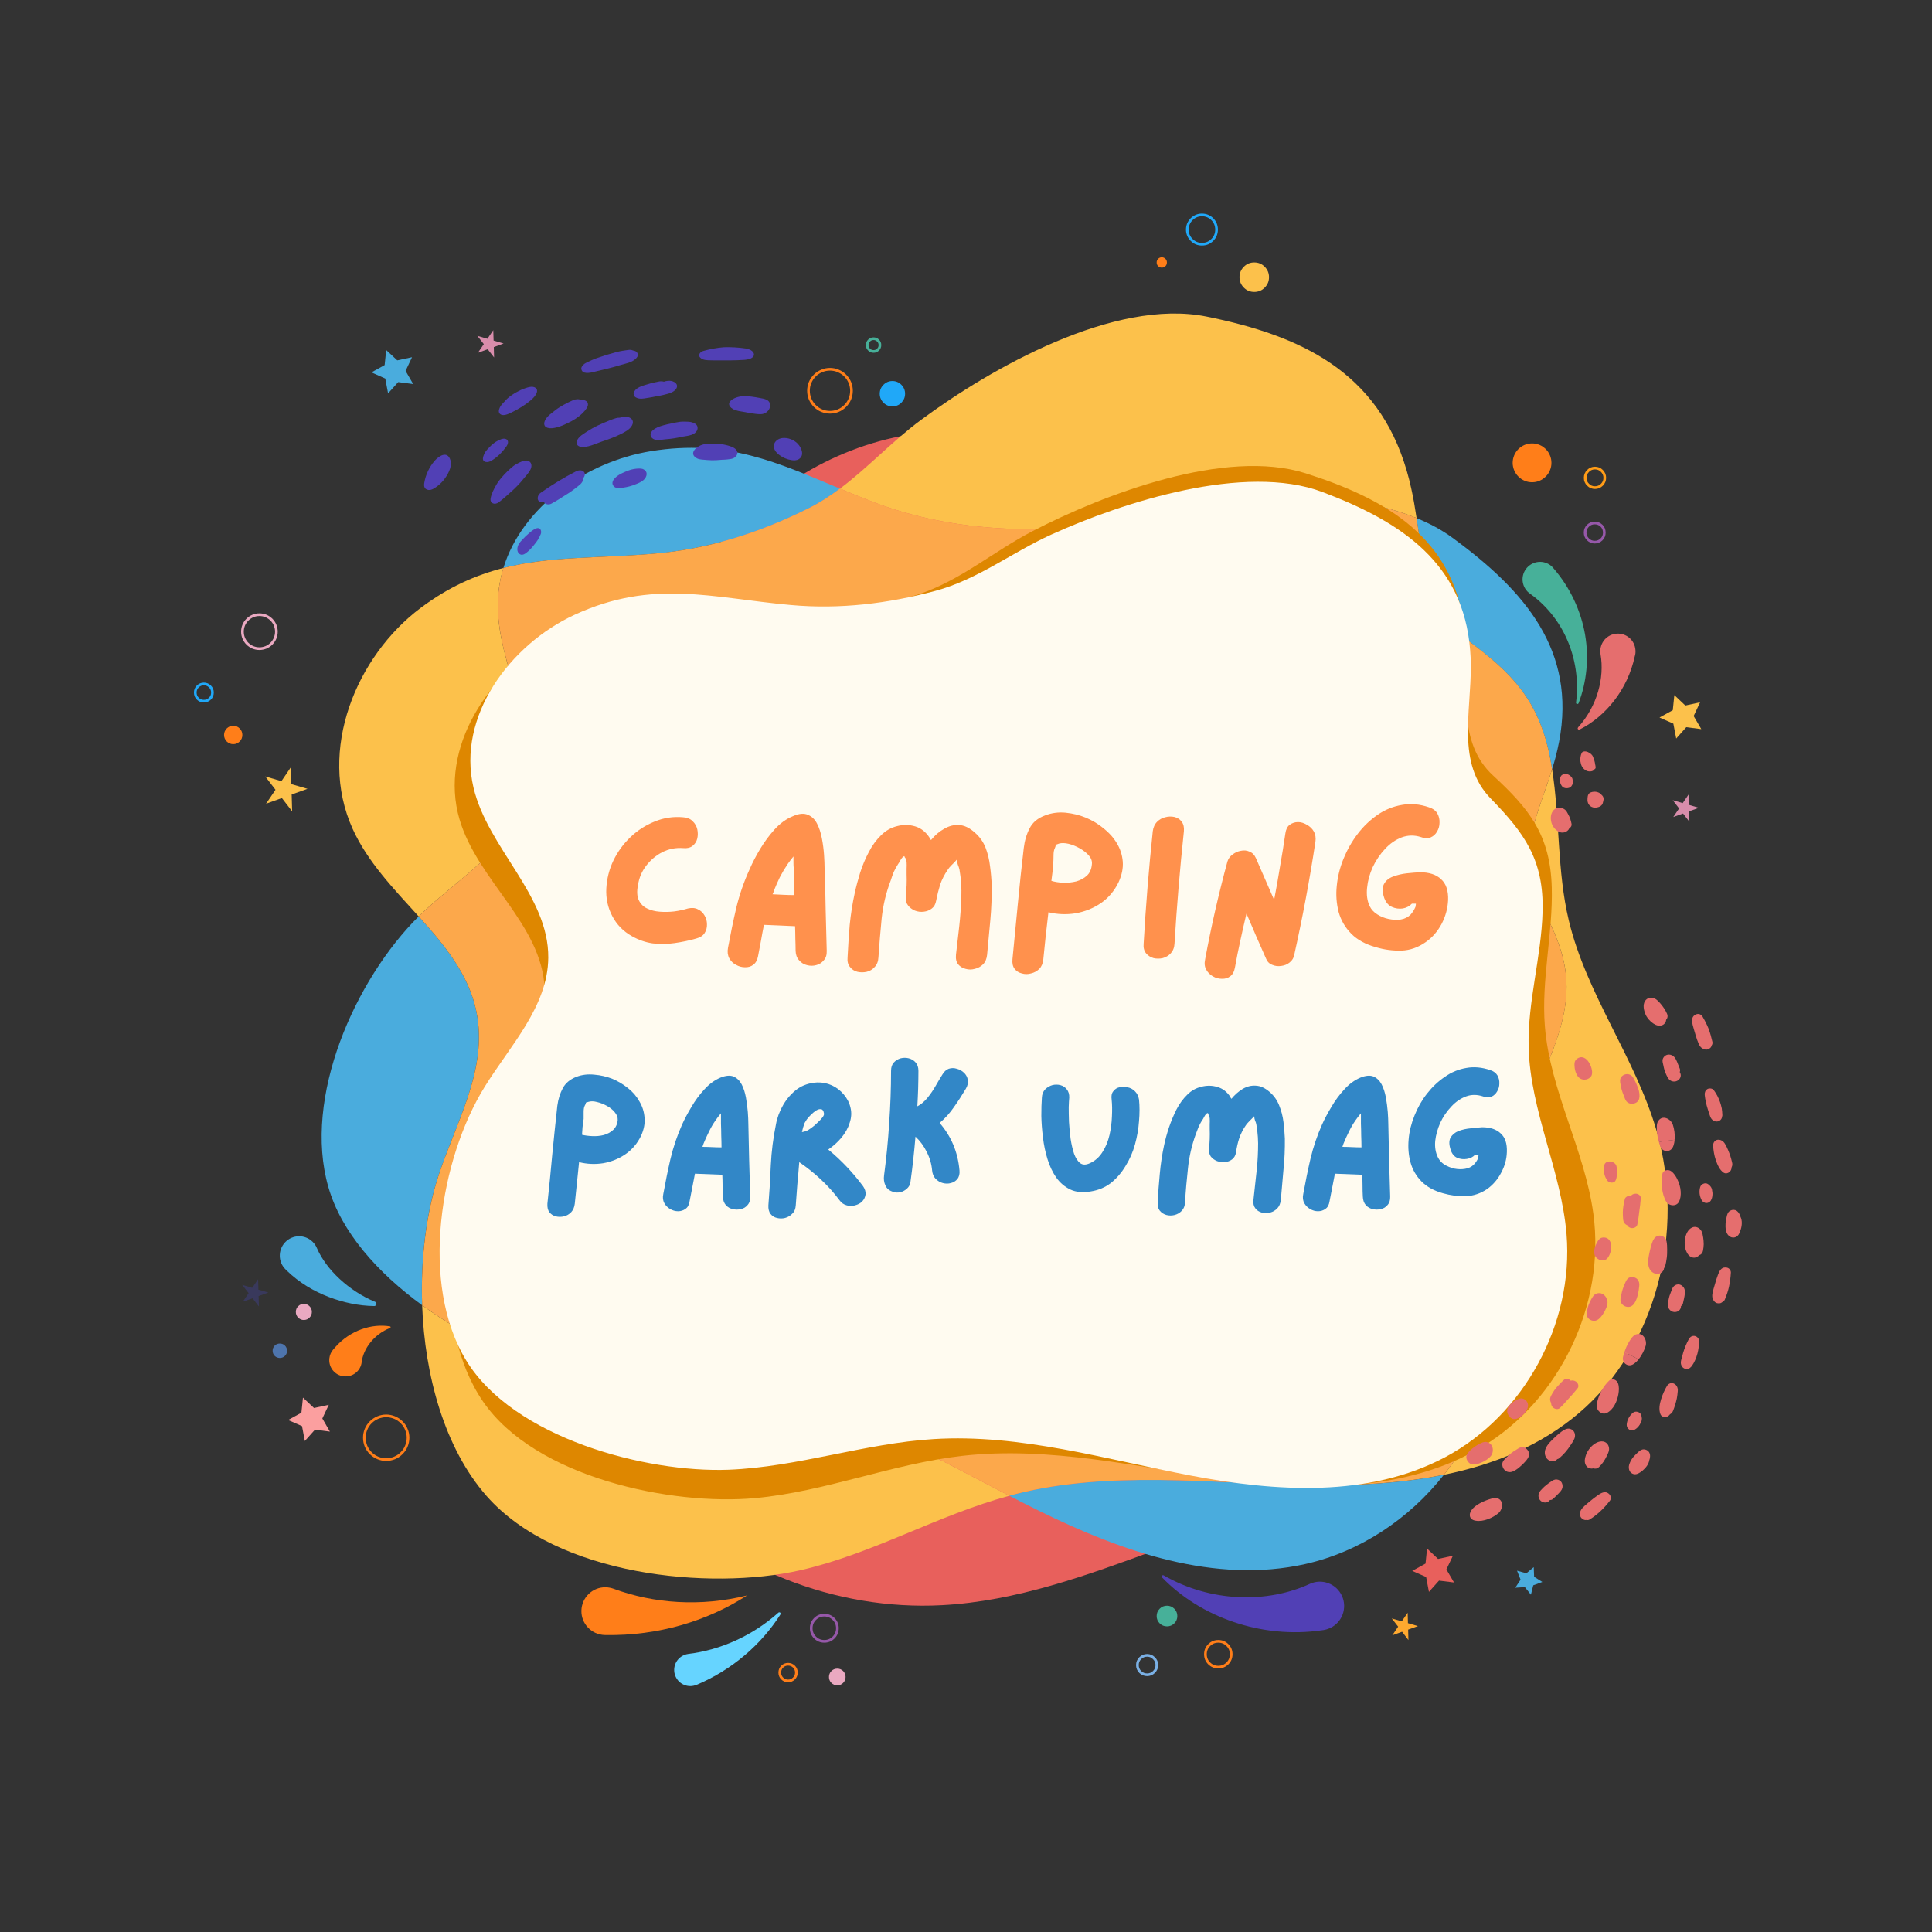 <svg xmlns="http://www.w3.org/2000/svg" xmlns:xlink="http://www.w3.org/1999/xlink" width="150" zoomAndPan="magnify" viewBox="0 0 112.5 112.5" height="150" preserveAspectRatio="xMidYMid meet" version="1.0"><rect x="0" y="0" width="112.5" height="112.5" fill="#333333" stroke="none"/><defs><g/><clipPath id="05225d7fae"><path d="M 39 93 L 46 93 L 46 98.309 L 39 98.309 Z M 39 93 " clip-rule="nonzero"/></clipPath><clipPath id="9cd8eb16da"><path d="M 45 96 L 47 96 L 47 98.309 L 45 98.309 Z M 45 96 " clip-rule="nonzero"/></clipPath><clipPath id="b7348c084e"><path d="M 48 97 L 50 97 L 50 98.309 L 48 98.309 Z M 48 97 " clip-rule="nonzero"/></clipPath><clipPath id="202909c05f"><path d="M 11.199 39 L 13 39 L 13 41 L 11.199 41 Z M 11.199 39 " clip-rule="nonzero"/></clipPath><clipPath id="2a1ab3ba91"><path d="M 66 12.438 L 74 12.438 L 74 17 L 66 17 Z M 66 12.438 " clip-rule="nonzero"/></clipPath><clipPath id="fa82bd062c"><path d="M 100 70 L 101.547 70 L 101.547 73 L 100 73 Z M 100 70 " clip-rule="nonzero"/></clipPath></defs><path fill="#e8605c" d="M 38.027 86.801 C 42.332 91.301 48.641 93.801 54.852 93.469 C 59.164 93.242 63.293 91.734 67.348 90.242 C 71.844 88.59 76.34 86.938 80.836 85.285 C 81.176 85.16 81.543 85.012 81.715 84.695 C 82.086 84.004 81.273 83.281 80.566 82.941 C 73.066 79.316 64.441 79.195 56.152 78.441 C 52.539 78.113 48.918 77.617 45.414 76.66 C 41.688 75.641 38.898 73.551 35.477 72.055 C 31.258 70.207 31.988 74.434 32.734 77.266 C 33.672 80.816 35.488 84.145 38.027 86.801 Z M 38.027 86.801 " fill-opacity="1" fill-rule="nonzero"/><path fill="#e8605c" d="M 66.891 29.688 C 64.422 28.418 62.172 26.688 59.543 25.793 C 55.238 24.332 50.352 25.352 46.504 27.773 C 42.656 30.195 39.746 33.879 37.48 37.824 C 36.074 40.27 34.859 43.141 35.66 45.848 C 36.539 48.832 39.559 50.605 42.434 51.789 C 47.574 53.906 53.195 55.098 58.711 54.438 C 64.23 53.781 69.629 51.129 72.953 46.668 C 75.406 43.367 76.582 39.031 75.953 34.945 C 75.621 32.801 75.406 31.438 73.469 31.055 C 71.109 30.594 69.207 30.879 66.891 29.688 Z M 66.891 29.688 " fill-opacity="1" fill-rule="nonzero"/><path fill="#4aacdd" d="M 25.562 68.367 C 26.594 65.277 28.418 62.219 27.742 58.914 C 27.297 56.738 25.891 55.039 24.379 53.363 C 20.672 57.043 17.625 63.902 19.117 69.109 C 19.871 71.758 22.012 74.129 24.582 76.004 C 24.48 73.246 24.836 70.539 25.562 68.367 Z M 25.562 68.367 " fill-opacity="1" fill-rule="nonzero"/><path fill="#4aacdd" d="M 47.066 29.609 C 47.727 29.277 48.332 28.887 48.91 28.453 C 45.312 26.953 42.344 25.551 37.898 26.273 C 34.121 26.887 30.406 29.504 29.312 33.074 C 32.051 32.375 34.844 32.52 38.082 32.242 C 41.266 31.973 44.234 31.02 47.066 29.609 Z M 47.066 29.609 " fill-opacity="1" fill-rule="nonzero"/><path fill="#4aacdd" d="M 85.359 37.211 C 87.988 39.148 89.621 40.727 90.285 44.258 C 90.316 44.438 90.348 44.617 90.375 44.793 C 90.449 44.57 90.512 44.344 90.574 44.117 C 90.656 43.805 90.727 43.496 90.785 43.195 C 91.793 37.906 88.832 34.422 84.57 31.309 C 83.953 30.855 83.25 30.48 82.484 30.168 C 82.898 32.863 83.156 35.586 85.359 37.211 Z M 85.359 37.211 " fill-opacity="1" fill-rule="nonzero"/><path fill="#4aacdd" d="M 76.039 86.473 C 70.383 86.363 64.602 85.625 59.172 86.988 C 59.035 87.02 58.902 87.059 58.77 87.098 C 59.344 87.395 59.914 87.684 60.492 87.969 C 65.32 90.352 70.754 92.25 76.004 91.074 C 79.191 90.363 82.059 88.445 84.082 85.871 C 81.473 86.402 78.719 86.527 76.039 86.473 Z M 76.039 86.473 " fill-opacity="1" fill-rule="nonzero"/><path fill="#fcc14b" d="M 59.816 30.812 C 62.539 30.836 64.992 29.785 67.676 29.363 C 71.758 28.723 78.117 28.379 82.488 30.168 C 82.398 29.578 82.301 28.992 82.172 28.422 C 82.094 28.066 82.008 27.727 81.91 27.398 C 80.223 21.633 75.75 19.543 70.258 18.434 C 64.891 17.352 57.699 21.438 53.629 24.453 C 51.945 25.699 50.547 27.23 48.91 28.453 C 49.566 28.727 50.242 29.004 50.953 29.273 C 53.812 30.344 56.777 30.793 59.816 30.812 Z M 59.816 30.812 " fill-opacity="1" fill-rule="nonzero"/><path fill="#fcc14b" d="M 32.98 79.977 C 30.426 79.371 27.266 77.961 24.582 76.004 C 24.73 80.105 25.887 84.324 28.328 87.105 C 32.453 91.793 41.352 92.617 46.574 91.441 C 50.797 90.488 54.598 88.223 58.77 87.098 C 54.543 84.91 50.371 82.516 45.738 81.531 C 41.543 80.645 37.156 80.957 32.98 79.977 Z M 32.98 79.977 " fill-opacity="1" fill-rule="nonzero"/><path fill="#fcc14b" d="M 30.648 46.363 C 31.719 42.621 28.844 38.828 28.992 34.938 C 29.02 34.293 29.129 33.672 29.312 33.074 C 27.715 33.48 26.137 34.168 24.496 35.398 C 20.762 38.195 18.461 43.676 20.535 48.266 C 21.41 50.199 22.941 51.77 24.379 53.363 C 24.496 53.25 24.617 53.137 24.734 53.023 C 26.945 50.977 29.82 49.273 30.648 46.363 Z M 30.648 46.363 " fill-opacity="1" fill-rule="nonzero"/><path fill="#fcc14b" d="M 96.449 65.801 C 95.207 61.566 92.375 57.891 91.352 53.602 C 90.66 50.711 90.84 47.719 90.379 44.793 C 89.562 47.406 88.219 49.973 89.566 52.43 C 91.004 55.043 91.738 56.969 90.797 60.055 C 89.977 62.762 88.406 65.203 87.727 67.945 C 86.773 71.785 87.645 75.871 86.906 79.754 C 86.48 81.992 85.48 84.09 84.082 85.875 C 86.98 85.285 89.703 84.191 91.957 82.27 C 96.359 78.52 98.203 71.762 96.449 65.801 Z M 96.449 65.801 " fill-opacity="1" fill-rule="nonzero"/><path fill="#fca84b" d="M 87.727 67.945 C 88.406 65.199 89.977 62.758 90.801 60.055 C 91.738 56.969 91.004 55.043 89.57 52.43 C 88.219 49.973 89.566 47.406 90.379 44.793 C 90.352 44.613 90.32 44.434 90.289 44.258 C 89.625 40.727 87.992 39.145 85.363 37.207 C 83.16 35.586 82.902 32.859 82.488 30.164 C 78.121 28.379 71.758 28.719 67.68 29.359 C 64.996 29.785 62.543 30.832 59.82 30.812 C 56.781 30.789 53.812 30.344 50.957 29.27 C 50.242 29 49.566 28.723 48.91 28.449 C 48.332 28.883 47.727 29.277 47.066 29.605 C 44.238 31.016 41.266 31.969 38.082 32.238 C 34.84 32.516 32.051 32.375 29.312 33.07 C 29.129 33.668 29.02 34.289 28.992 34.934 C 28.844 38.828 31.719 42.617 30.648 46.363 C 29.82 49.27 26.945 50.973 24.734 53.023 C 24.617 53.133 24.496 53.246 24.379 53.363 C 25.887 55.035 27.297 56.738 27.742 58.914 C 28.418 62.215 26.594 65.273 25.562 68.367 C 24.836 70.539 24.484 73.242 24.582 76.004 C 27.27 77.961 30.426 79.371 32.984 79.973 C 37.156 80.957 41.543 80.645 45.742 81.531 C 50.375 82.516 54.547 84.91 58.773 87.098 C 58.906 87.059 59.039 87.02 59.176 86.988 C 64.605 85.625 70.387 86.363 76.043 86.473 C 78.723 86.527 81.477 86.402 84.086 85.871 C 85.488 84.09 86.488 81.988 86.91 79.75 C 87.645 75.867 86.773 71.781 87.727 67.945 Z M 87.727 67.945 " fill-opacity="1" fill-rule="nonzero"/><path fill="#de8700" d="M 85.254 36.434 C 84.566 31.344 80.832 29.09 76.031 27.562 C 71.344 26.074 64.246 28.793 60.129 30.926 C 57.828 32.121 55.918 33.812 53.445 34.621 C 50.688 35.523 47.859 36.02 44.945 35.914 C 40.242 35.742 36.715 34.793 32.211 37.16 C 28.43 39.145 25.551 43.57 26.754 47.699 C 27.797 51.266 31.547 53.82 31.711 57.535 C 31.836 60.418 29.742 62.828 28.359 65.352 C 25.938 69.766 25.109 77.215 28.125 81.609 C 31.164 86.035 39.086 87.684 43.973 87.234 C 48.055 86.859 51.934 85.242 56.004 84.777 C 61.109 84.191 66.227 85.434 71.32 86.125 C 76.418 86.82 81.914 86.887 86.32 84.234 C 90.84 81.508 93.492 75.945 92.781 70.68 C 92.273 66.941 90.254 63.512 89.957 59.75 C 89.742 57.062 90.43 54.375 90.359 51.68 C 90.277 48.605 89.027 47.082 86.938 45.156 C 84.805 43.184 85.512 40.133 85.34 37.332 C 85.32 37.027 85.293 36.727 85.254 36.434 Z M 85.254 36.434 " fill-opacity="1" fill-rule="nonzero"/><path fill="#fffbf0" d="M 85.605 37.844 C 85.203 32.809 81.648 30.398 77.012 28.652 C 72.484 26.945 65.375 29.242 61.223 31.125 C 58.898 32.18 56.938 33.742 54.465 34.406 C 51.707 35.148 48.906 35.488 46.051 35.23 C 41.441 34.816 38.023 33.703 33.477 35.789 C 29.66 37.543 26.602 41.738 27.57 45.855 C 28.41 49.414 31.957 52.121 31.926 55.773 C 31.898 58.609 29.719 60.871 28.227 63.277 C 25.621 67.484 24.418 74.758 27.152 79.227 C 29.906 83.734 37.598 85.766 42.426 85.582 C 46.453 85.426 50.348 84.043 54.371 83.797 C 59.414 83.488 64.371 84.973 69.34 85.922 C 74.309 86.867 79.703 87.219 84.164 84.844 C 88.746 82.402 91.645 77.078 91.219 71.871 C 90.914 68.176 89.109 64.699 89.012 60.992 C 88.941 58.34 89.754 55.738 89.824 53.086 C 89.906 50.062 88.758 48.504 86.805 46.5 C 84.809 44.457 85.664 41.496 85.645 38.734 C 85.645 38.426 85.629 38.129 85.605 37.844 Z M 85.605 37.844 " fill-opacity="1" fill-rule="nonzero"/><path fill="#4aacdd" d="M 18.449 72.668 C 18.727 73.309 19.191 73.93 19.777 74.473 C 20.363 75.012 21.059 75.48 21.832 75.801 L 21.836 75.801 C 21.906 75.828 21.938 75.906 21.91 75.973 C 21.887 76.023 21.836 76.055 21.785 76.051 C 20.902 76.039 20.012 75.852 19.145 75.523 C 18.281 75.191 17.43 74.699 16.691 73.98 L 16.637 73.926 C 16.188 73.496 16.176 72.781 16.609 72.332 C 17.039 71.883 17.754 71.871 18.199 72.305 C 18.309 72.41 18.395 72.535 18.449 72.668 Z M 18.449 72.668 " fill-opacity="1" fill-rule="nonzero"/><path fill="#47b099" d="M 90.465 33.098 C 91.434 34.219 92.055 35.566 92.297 36.945 C 92.535 38.32 92.391 39.715 91.922 40.945 C 91.906 40.984 91.863 41.004 91.82 40.992 C 91.785 40.977 91.766 40.941 91.773 40.906 C 91.934 39.629 91.738 38.352 91.254 37.25 C 90.773 36.145 90 35.211 89.086 34.566 C 88.629 34.242 88.52 33.605 88.844 33.148 C 89.172 32.688 89.801 32.578 90.262 32.902 C 90.328 32.949 90.387 33.004 90.441 33.066 Z M 90.465 33.098 " fill-opacity="1" fill-rule="nonzero"/><path fill="#e56e6e" d="M 91.891 42.355 C 93.008 41.121 93.438 39.469 93.199 38.098 C 93.102 37.539 93.477 37.004 94.035 36.91 C 94.594 36.812 95.125 37.188 95.219 37.746 C 95.242 37.879 95.242 38.012 95.215 38.137 L 95.195 38.207 C 94.777 40.156 93.508 41.707 91.984 42.48 C 91.945 42.5 91.895 42.484 91.875 42.445 C 91.863 42.418 91.871 42.383 91.891 42.355 Z M 91.891 42.355 " fill-opacity="1" fill-rule="nonzero"/><path fill="#ff7e19" d="M 43.5 92.902 C 41.18 94.406 38.289 95.262 35.262 95.207 L 35.219 95.207 C 34.453 95.191 33.84 94.555 33.855 93.789 C 33.871 93.023 34.504 92.41 35.27 92.426 C 35.43 92.43 35.586 92.461 35.727 92.512 C 38.07 93.379 40.816 93.57 43.5 92.902 Z M 43.5 92.902 " fill-opacity="1" fill-rule="nonzero"/><path fill="#5140b5" d="M 67.762 91.734 C 69.129 92.52 70.637 92.93 72.113 93 C 73.586 93.07 75.031 92.797 76.266 92.23 C 76.977 91.902 77.816 92.215 78.141 92.926 C 78.465 93.637 78.156 94.477 77.445 94.805 C 77.32 94.859 77.195 94.898 77.066 94.918 L 77.004 94.926 C 75.207 95.191 73.426 94.992 71.824 94.445 C 70.219 93.902 68.781 93.004 67.668 91.855 C 67.637 91.824 67.637 91.773 67.668 91.746 C 67.695 91.719 67.734 91.715 67.762 91.734 Z M 67.762 91.734 " fill-opacity="1" fill-rule="nonzero"/><g clip-path="url(#05225d7fae)"><path fill="#66d4ff" d="M 45.445 94.008 C 44.336 95.754 42.645 97.223 40.586 98.098 L 40.562 98.105 C 40.086 98.309 39.535 98.086 39.332 97.609 C 39.129 97.129 39.352 96.578 39.832 96.375 C 39.91 96.34 40 96.316 40.086 96.305 C 41.934 96.082 43.805 95.262 45.324 93.906 C 45.359 93.875 45.406 93.879 45.438 93.91 C 45.461 93.941 45.461 93.98 45.445 94.008 Z M 45.445 94.008 " fill-opacity="1" fill-rule="nonzero"/></g><path fill="#ff7e19" d="M 22.711 77.328 C 21.754 77.707 21.152 78.559 21.062 79.312 C 21.004 79.832 20.531 80.203 20.012 80.141 C 19.488 80.082 19.117 79.609 19.18 79.086 C 19.203 78.891 19.285 78.715 19.41 78.574 L 19.516 78.453 C 19.957 77.949 20.496 77.602 21.051 77.402 C 21.605 77.199 22.184 77.148 22.707 77.234 C 22.73 77.238 22.75 77.266 22.746 77.289 C 22.738 77.305 22.727 77.32 22.711 77.328 Z M 22.711 77.328 " fill-opacity="1" fill-rule="nonzero"/><path stroke-linecap="round" transform="matrix(0.182, 0, 0, 0.182, 11.293, 12.439)" fill="none" stroke-linejoin="round" d="M 205.871 452.59 C 205.871 453.747 205.463 454.754 204.647 455.568 C 203.831 456.383 202.844 456.79 201.685 456.79 C 200.525 456.79 199.538 456.383 198.722 455.568 C 197.906 454.754 197.499 453.747 197.499 452.59 C 197.499 451.432 197.906 450.446 198.722 449.632 C 199.538 448.818 200.525 448.411 201.685 448.411 C 202.844 448.411 203.831 448.818 204.647 449.632 C 205.463 450.446 205.871 451.432 205.871 452.59 Z M 205.871 452.59 " stroke="#9658a9" stroke-width="0.857" stroke-opacity="1" stroke-miterlimit="10"/><path fill="#eaa9c1" d="M 18.16 76.395 C 18.16 76.523 18.113 76.633 18.023 76.723 C 17.934 76.816 17.82 76.863 17.691 76.863 C 17.562 76.863 17.453 76.816 17.363 76.723 C 17.27 76.633 17.227 76.523 17.227 76.395 C 17.227 76.262 17.27 76.152 17.363 76.062 C 17.453 75.969 17.562 75.926 17.691 75.926 C 17.82 75.926 17.934 75.969 18.023 76.062 C 18.113 76.152 18.16 76.262 18.16 76.395 Z M 18.16 76.395 " fill-opacity="1" fill-rule="nonzero"/><path fill="#4e75ad" d="M 16.715 78.656 C 16.715 78.77 16.676 78.871 16.594 78.953 C 16.512 79.035 16.41 79.074 16.293 79.074 C 16.18 79.074 16.078 79.035 15.996 78.953 C 15.914 78.871 15.875 78.77 15.875 78.656 C 15.875 78.539 15.914 78.438 15.996 78.355 C 16.078 78.273 16.18 78.234 16.293 78.234 C 16.41 78.234 16.512 78.273 16.594 78.355 C 16.676 78.438 16.715 78.539 16.715 78.656 Z M 16.715 78.656 " fill-opacity="1" fill-rule="nonzero"/><path stroke-linecap="round" transform="matrix(0.182, 0, 0, 0.182, 11.293, 12.439)" fill="none" stroke-linejoin="round" d="M 68.503 391.64 C 68.503 392.583 68.331 393.462 67.966 394.319 C 67.623 395.176 67.108 395.948 66.442 396.591 C 65.798 397.255 65.047 397.748 64.188 398.112 C 63.329 398.455 62.428 398.648 61.505 398.648 C 60.582 398.648 59.701 398.455 58.843 398.112 C 57.984 397.748 57.233 397.255 56.567 396.591 C 55.902 395.948 55.408 395.176 55.043 394.319 C 54.7 393.462 54.528 392.583 54.528 391.64 C 54.528 390.719 54.7 389.84 55.043 388.983 C 55.408 388.125 55.902 387.354 56.567 386.711 C 57.233 386.047 57.984 385.554 58.843 385.189 C 59.701 384.847 60.582 384.654 61.505 384.654 C 62.428 384.654 63.329 384.847 64.188 385.189 C 65.047 385.554 65.798 386.047 66.442 386.711 C 67.108 387.354 67.623 388.125 67.966 388.983 C 68.331 389.84 68.503 390.719 68.503 391.64 Z M 68.503 391.64 " stroke="#ff7e19" stroke-width="0.857" stroke-opacity="1" stroke-miterlimit="10"/><g clip-path="url(#9cd8eb16da)"><path stroke-linecap="round" transform="matrix(0.182, 0, 0, 0.182, 11.293, 12.439)" fill="none" stroke-linejoin="round" d="M 192.754 466.777 C 192.754 467.527 192.497 468.148 191.982 468.663 C 191.466 469.198 190.822 469.456 190.092 469.456 C 189.363 469.456 188.719 469.198 188.203 468.663 C 187.688 468.148 187.431 467.527 187.431 466.777 C 187.431 466.048 187.688 465.405 188.203 464.891 C 188.719 464.377 189.363 464.119 190.092 464.119 C 190.822 464.119 191.466 464.377 191.982 464.891 C 192.497 465.405 192.754 466.048 192.754 466.777 Z M 192.754 466.777 " stroke="#ff7e19" stroke-width="0.857" stroke-opacity="1" stroke-miterlimit="10"/></g><g clip-path="url(#b7348c084e)"><path fill="#eaa9c1" d="M 49.238 97.648 C 49.238 97.785 49.191 97.898 49.098 97.992 C 49.004 98.09 48.887 98.137 48.754 98.137 C 48.621 98.137 48.504 98.09 48.41 97.992 C 48.316 97.898 48.27 97.785 48.27 97.648 C 48.27 97.516 48.316 97.402 48.41 97.305 C 48.504 97.211 48.621 97.164 48.754 97.164 C 48.887 97.164 49.004 97.211 49.098 97.305 C 49.191 97.402 49.238 97.516 49.238 97.648 Z M 49.238 97.648 " fill-opacity="1" fill-rule="nonzero"/></g><path fill="#47b099" d="M 68.555 94.102 C 68.555 94.27 68.496 94.41 68.379 94.527 C 68.262 94.645 68.117 94.703 67.953 94.703 C 67.785 94.703 67.645 94.645 67.527 94.527 C 67.41 94.41 67.352 94.27 67.352 94.102 C 67.352 93.938 67.41 93.793 67.527 93.676 C 67.645 93.559 67.785 93.5 67.953 93.5 C 68.117 93.5 68.262 93.559 68.379 93.676 C 68.496 93.793 68.555 93.938 68.555 94.102 Z M 68.555 94.102 " fill-opacity="1" fill-rule="nonzero"/><path stroke-linecap="round" transform="matrix(0.182, 0, 0, 0.182, 11.293, 12.439)" fill="none" stroke-linejoin="round" d="M 331.861 460.905 C 331.861 462.041 331.475 463.026 330.659 463.841 C 329.843 464.634 328.877 465.041 327.739 465.041 C 326.602 465.041 325.636 464.634 324.82 463.841 C 324.004 463.026 323.618 462.041 323.618 460.905 C 323.618 459.769 324.004 458.804 324.82 457.99 C 325.636 457.176 326.602 456.79 327.739 456.79 C 328.877 456.79 329.843 457.176 330.659 457.99 C 331.475 458.804 331.861 459.769 331.861 460.905 Z M 331.861 460.905 " stroke="#ff7e19" stroke-width="0.857" stroke-opacity="1" stroke-miterlimit="10"/><path stroke-linecap="round" transform="matrix(0.182, 0, 0, 0.182, 11.293, 12.439)" fill="none" stroke-linejoin="round" d="M 308.076 464.377 C 308.076 465.234 307.775 465.962 307.152 466.584 C 306.551 467.184 305.822 467.484 304.963 467.484 C 304.104 467.484 303.374 467.184 302.752 466.584 C 302.151 465.962 301.85 465.234 301.85 464.377 C 301.85 463.519 302.151 462.791 302.752 462.191 C 303.374 461.569 304.104 461.269 304.963 461.269 C 305.822 461.269 306.551 461.569 307.152 462.191 C 307.775 462.791 308.076 463.519 308.076 464.377 Z M 308.076 464.377 " stroke="#7ab0e5" stroke-width="0.857" stroke-opacity="1" stroke-miterlimit="10"/><path fill="#ff7e19" d="M 90.34 26.953 C 90.34 27.102 90.312 27.246 90.254 27.383 C 90.195 27.523 90.117 27.645 90.008 27.75 C 89.902 27.855 89.781 27.938 89.645 27.996 C 89.504 28.055 89.363 28.082 89.211 28.082 C 89.062 28.082 88.918 28.055 88.781 27.996 C 88.641 27.938 88.52 27.855 88.414 27.75 C 88.309 27.645 88.227 27.523 88.168 27.383 C 88.113 27.246 88.082 27.102 88.082 26.953 C 88.082 26.801 88.113 26.656 88.168 26.52 C 88.227 26.379 88.309 26.258 88.414 26.152 C 88.52 26.047 88.641 25.965 88.781 25.906 C 88.918 25.852 89.062 25.82 89.211 25.82 C 89.363 25.82 89.504 25.852 89.645 25.906 C 89.781 25.965 89.902 26.047 90.008 26.152 C 90.117 26.258 90.195 26.379 90.254 26.52 C 90.312 26.656 90.34 26.801 90.34 26.953 Z M 90.34 26.953 " fill-opacity="1" fill-rule="nonzero"/><path stroke-linecap="round" transform="matrix(0.182, 0, 0, 0.182, 11.293, 12.439)" fill="none" stroke-linejoin="round" d="M 451.24 102.045 C 451.24 102.88 450.96 103.609 450.359 104.209 C 449.758 104.809 449.028 105.109 448.17 105.109 C 447.333 105.109 446.603 104.809 446.002 104.209 C 445.401 103.609 445.1 102.88 445.1 102.045 C 445.1 101.187 445.401 100.459 446.002 99.859 C 446.603 99.28 447.333 98.98 448.17 98.98 C 449.028 98.98 449.758 99.28 450.359 99.859 C 450.96 100.459 451.24 101.187 451.24 102.045 Z M 451.24 102.045 " stroke="#9658a9" stroke-width="0.857" stroke-opacity="1" stroke-miterlimit="10"/><path stroke-linecap="round" transform="matrix(0.182, 0, 0, 0.182, 11.293, 12.439)" fill="none" stroke-linejoin="round" d="M 451.39 84.536 C 451.39 85.414 451.068 86.143 450.467 86.743 C 449.844 87.364 449.114 87.665 448.256 87.665 C 447.375 87.665 446.646 87.364 446.045 86.743 C 445.422 86.143 445.121 85.414 445.121 84.536 C 445.121 83.678 445.422 82.928 446.045 82.328 C 446.646 81.707 447.375 81.407 448.256 81.407 C 449.114 81.407 449.844 81.707 450.467 82.328 C 451.068 82.928 451.39 83.678 451.39 84.536 Z M 451.39 84.536 " stroke="#ff9c17" stroke-width="0.857" stroke-opacity="1" stroke-miterlimit="10"/><path stroke-linecap="round" transform="matrix(0.182, 0, 0, 0.182, 11.293, 12.439)" fill="none" stroke-linejoin="round" d="M 210.379 56.675 C 210.379 57.597 210.207 58.476 209.864 59.311 C 209.499 60.147 209.005 60.897 208.361 61.54 C 207.717 62.183 206.966 62.698 206.128 63.04 C 205.291 63.383 204.411 63.555 203.509 63.555 C 202.586 63.555 201.706 63.383 200.869 63.04 C 200.032 62.698 199.28 62.183 198.636 61.54 C 197.992 60.897 197.499 60.147 197.134 59.311 C 196.79 58.476 196.618 57.597 196.618 56.675 C 196.618 55.775 196.79 54.897 197.134 54.039 C 197.499 53.204 197.992 52.454 198.636 51.811 C 199.28 51.168 200.032 50.675 200.869 50.332 C 201.706 49.968 202.586 49.796 203.509 49.796 C 204.411 49.796 205.291 49.968 206.128 50.332 C 206.966 50.675 207.717 51.168 208.361 51.811 C 209.005 52.454 209.499 53.204 209.864 54.039 C 210.207 54.897 210.379 55.775 210.379 56.675 Z M 210.379 56.675 " stroke="#ff7e19" stroke-width="0.857" stroke-opacity="1" stroke-miterlimit="10"/><path fill="#ff7e19" d="M 67.949 15.281 C 67.949 15.367 67.922 15.438 67.863 15.496 C 67.805 15.555 67.734 15.582 67.652 15.582 C 67.566 15.582 67.496 15.555 67.438 15.496 C 67.379 15.438 67.352 15.367 67.352 15.281 C 67.352 15.199 67.379 15.129 67.438 15.07 C 67.496 15.012 67.566 14.98 67.652 14.98 C 67.734 14.98 67.805 15.012 67.863 15.07 C 67.922 15.129 67.949 15.199 67.949 15.281 Z M 67.949 15.281 " fill-opacity="1" fill-rule="nonzero"/><path fill="#fcc14b" d="M 73.895 16.141 C 73.895 16.379 73.809 16.582 73.641 16.75 C 73.477 16.918 73.273 17 73.035 17 C 72.797 17 72.594 16.918 72.43 16.75 C 72.262 16.582 72.176 16.379 72.176 16.141 C 72.176 15.902 72.262 15.699 72.43 15.531 C 72.594 15.363 72.797 15.281 73.035 15.281 C 73.273 15.281 73.477 15.363 73.641 15.531 C 73.809 15.699 73.895 15.902 73.895 16.141 Z M 73.895 16.141 " fill-opacity="1" fill-rule="nonzero"/><path stroke-linecap="round" transform="matrix(0.182, 0, 0, 0.182, 11.293, 12.439)" fill="none" stroke-linejoin="round" d="M 26.384 133.741 C 26.384 134.47 26.234 135.155 25.977 135.82 C 25.698 136.484 25.29 137.084 24.796 137.598 C 24.281 138.091 23.701 138.499 23.036 138.777 C 22.37 139.034 21.662 139.184 20.953 139.184 C 20.223 139.184 19.536 139.034 18.871 138.777 C 18.206 138.499 17.626 138.091 17.111 137.598 C 16.595 137.084 16.209 136.484 15.93 135.82 C 15.651 135.155 15.522 134.47 15.522 133.741 C 15.522 133.034 15.651 132.348 15.93 131.662 C 16.209 130.998 16.595 130.419 17.111 129.905 C 17.626 129.412 18.206 129.005 18.871 128.726 C 19.536 128.447 20.223 128.319 20.953 128.319 C 21.662 128.319 22.37 128.447 23.036 128.726 C 23.701 129.005 24.281 129.412 24.796 129.905 C 25.29 130.419 25.698 130.998 25.977 131.662 C 26.234 132.348 26.384 133.034 26.384 133.741 Z M 26.384 133.741 " stroke="#eaa9c1" stroke-width="0.857" stroke-opacity="1" stroke-miterlimit="10"/><g clip-path="url(#202909c05f)"><path stroke-linecap="round" transform="matrix(0.182, 0, 0, 0.182, 11.293, 12.439)" fill="none" stroke-linejoin="round" d="M 5.926 153.222 C 5.926 153.993 5.669 154.636 5.132 155.172 C 4.595 155.708 3.93 155.986 3.179 155.986 C 2.427 155.986 1.762 155.708 1.225 155.172 C 0.688 154.636 0.431 153.993 0.431 153.222 C 0.431 152.472 0.688 151.829 1.225 151.293 C 1.762 150.757 2.427 150.478 3.179 150.478 C 3.93 150.478 4.595 150.757 5.132 151.293 C 5.669 151.829 5.926 152.472 5.926 153.222 Z M 5.926 153.222 " stroke="#20a8f8" stroke-width="0.857" stroke-opacity="1" stroke-miterlimit="10"/></g><path fill="#ff7e19" d="M 14.113 42.797 C 14.113 42.945 14.062 43.07 13.957 43.176 C 13.855 43.277 13.73 43.332 13.582 43.332 C 13.434 43.332 13.309 43.277 13.203 43.176 C 13.102 43.07 13.047 42.945 13.047 42.797 C 13.047 42.648 13.102 42.523 13.203 42.418 C 13.309 42.316 13.434 42.262 13.582 42.262 C 13.73 42.262 13.855 42.316 13.957 42.418 C 14.062 42.523 14.113 42.648 14.113 42.797 Z M 14.113 42.797 " fill-opacity="1" fill-rule="nonzero"/><g clip-path="url(#2a1ab3ba91)"><path stroke-linecap="butt" transform="matrix(0.182, 0, 0, 0.182, 11.293, 12.439)" fill="none" stroke-linejoin="miter" d="M 327.181 5.113 C 327.181 6.399 326.73 7.513 325.829 8.413 C 324.906 9.335 323.811 9.785 322.501 9.785 C 321.213 9.785 320.119 9.335 319.196 8.413 C 318.294 7.513 317.822 6.399 317.822 5.113 C 317.822 3.827 318.294 2.713 319.196 1.791 C 320.119 0.891 321.213 0.419 322.501 0.419 C 323.811 0.419 324.906 0.891 325.829 1.791 C 326.73 2.713 327.181 3.827 327.181 5.113 Z M 327.181 5.113 " stroke="#20a8f8" stroke-width="0.857" stroke-opacity="1" stroke-miterlimit="10"/></g><path stroke-linecap="butt" transform="matrix(0.182, 0, 0, 0.182, 11.293, 12.439)" fill="none" stroke-linejoin="miter" d="M 219.481 42.06 C 219.481 42.617 219.288 43.11 218.88 43.495 C 218.493 43.903 218 44.096 217.442 44.096 C 216.883 44.096 216.39 43.903 216.003 43.495 C 215.595 43.11 215.402 42.617 215.402 42.06 C 215.402 41.502 215.595 41.01 216.003 40.624 C 216.39 40.217 216.883 40.024 217.442 40.024 C 218 40.024 218.493 40.217 218.88 40.624 C 219.288 41.01 219.481 41.502 219.481 42.06 Z M 219.481 42.06 " stroke="#47b099" stroke-width="0.857" stroke-opacity="1" stroke-miterlimit="10"/><path fill="#20a8f8" d="M 52.703 22.926 C 52.703 23.133 52.629 23.305 52.488 23.449 C 52.344 23.594 52.168 23.664 51.965 23.664 C 51.762 23.664 51.59 23.594 51.445 23.449 C 51.301 23.305 51.227 23.133 51.227 22.926 C 51.227 22.723 51.301 22.551 51.445 22.406 C 51.59 22.262 51.762 22.188 51.965 22.188 C 52.168 22.188 52.344 22.262 52.488 22.406 C 52.629 22.551 52.703 22.723 52.703 22.926 Z M 52.703 22.926 " fill-opacity="1" fill-rule="nonzero"/><path fill="#4aacdd" d="M 22.488 20.383 L 23.133 20.984 L 23.992 20.801 L 23.617 21.598 L 24.059 22.363 L 23.188 22.25 L 22.598 22.906 L 22.434 22.043 L 21.629 21.684 L 22.398 21.258 Z M 22.488 20.383 " fill-opacity="1" fill-rule="nonzero"/><path fill="#fcc14b" d="M 97.496 40.477 L 98.137 41.082 L 98.996 40.895 L 98.621 41.695 L 99.066 42.457 L 98.191 42.344 L 97.605 43.004 L 97.438 42.137 L 96.633 41.781 L 97.406 41.355 Z M 97.496 40.477 " fill-opacity="1" fill-rule="nonzero"/><path fill="#fb9f9f" d="M 17.641 81.383 L 18.285 81.988 L 19.145 81.801 L 18.77 82.598 L 19.211 83.363 L 18.34 83.25 L 17.75 83.91 L 17.586 83.043 L 16.777 82.688 L 17.551 82.262 Z M 17.641 81.383 " fill-opacity="1" fill-rule="nonzero"/><path fill="#e8605c" d="M 83.098 90.172 L 83.738 90.777 L 84.602 90.59 L 84.223 91.387 L 84.668 92.148 L 83.793 92.039 L 83.207 92.695 L 83.043 91.828 L 82.234 91.473 L 83.008 91.047 Z M 83.098 90.172 " fill-opacity="1" fill-rule="nonzero"/><path fill="#4aacdd" d="M 88.336 91.461 L 88.879 91.613 L 89.309 91.254 L 89.332 91.816 L 89.809 92.117 L 89.281 92.312 L 89.145 92.859 L 88.793 92.418 L 88.234 92.453 L 88.543 91.984 Z M 88.336 91.461 " fill-opacity="1" fill-rule="nonzero"/><path fill="#d88dab" d="M 28.77 20.816 L 28.398 20.336 L 27.828 20.543 L 28.172 20.039 L 27.797 19.559 L 28.383 19.727 L 28.723 19.227 L 28.742 19.832 L 29.324 20.004 L 28.754 20.211 Z M 28.77 20.816 " fill-opacity="1" fill-rule="nonzero"/><path fill="#d88dab" d="M 98.375 47.852 L 98.004 47.371 L 97.434 47.574 L 97.773 47.074 L 97.402 46.594 L 97.984 46.766 L 98.328 46.262 L 98.344 46.867 L 98.926 47.039 L 98.355 47.242 Z M 98.375 47.852 " fill-opacity="1" fill-rule="nonzero"/><path fill="#ffa92f" d="M 82.012 95.5 L 81.645 95.016 L 81.074 95.223 L 81.414 94.719 L 81.043 94.242 L 81.625 94.41 L 81.969 93.91 L 81.984 94.516 L 82.566 94.688 L 81.996 94.891 Z M 82.012 95.5 " fill-opacity="1" fill-rule="nonzero"/><path fill="#fcc14b" d="M 17.012 47.246 L 16.414 46.469 L 15.492 46.801 L 16.043 45.988 L 15.445 45.211 L 16.387 45.488 L 16.938 44.676 L 16.965 45.66 L 17.906 45.934 L 16.984 46.262 Z M 17.012 47.246 " fill-opacity="1" fill-rule="nonzero"/><path fill="#39395c" d="M 15.078 76.078 L 14.707 75.598 L 14.137 75.801 L 14.477 75.301 L 14.109 74.82 L 14.688 74.992 L 15.031 74.488 L 15.047 75.098 L 15.629 75.266 L 15.059 75.469 Z M 15.078 76.078 " fill-opacity="1" fill-rule="nonzero"/><path fill="#e56e6e" d="M 91.086 48.469 C 90.887 48.516 90.719 48.43 90.594 48.312 C 90.434 48.164 90.336 47.965 90.312 47.762 C 90.277 47.543 90.332 47.246 90.551 47.102 C 90.738 46.98 90.98 47.031 91.129 47.148 C 91.215 47.215 91.262 47.32 91.309 47.406 C 91.414 47.59 91.477 47.781 91.512 47.98 C 91.531 48.078 91.477 48.172 91.379 48.234 C 91.336 48.34 91.227 48.438 91.086 48.469 Z M 91.086 48.469 " fill-opacity="1" fill-rule="nonzero"/><path fill="#e56e6e" d="M 91.379 45.871 C 91.426 45.852 91.461 45.824 91.488 45.797 C 91.512 45.762 91.539 45.727 91.555 45.691 C 91.57 45.656 91.578 45.617 91.586 45.578 C 91.594 45.523 91.582 45.465 91.574 45.41 C 91.57 45.387 91.566 45.359 91.559 45.336 C 91.543 45.305 91.531 45.27 91.504 45.242 C 91.457 45.191 91.418 45.156 91.352 45.117 C 91.273 45.074 91.168 45.059 91.078 45.078 C 90.988 45.094 90.922 45.137 90.887 45.203 C 90.789 45.387 90.824 45.609 90.957 45.785 C 91.008 45.855 91.113 45.898 91.219 45.898 C 91.273 45.898 91.328 45.891 91.379 45.871 Z M 91.379 45.871 " fill-opacity="1" fill-rule="nonzero"/><path fill="#e56e6e" d="M 92.801 44.844 C 92.812 44.828 92.824 44.812 92.836 44.801 C 92.891 44.773 92.918 44.734 92.914 44.684 C 92.91 44.621 92.898 44.559 92.883 44.496 C 92.875 44.434 92.863 44.371 92.844 44.305 C 92.82 44.23 92.789 44.148 92.762 44.07 C 92.73 43.973 92.625 43.863 92.457 43.789 C 92.297 43.723 92.152 43.754 92.102 43.84 C 92.066 43.914 92.047 44 92.031 44.082 C 92.02 44.164 92.012 44.246 92.027 44.336 C 92.059 44.52 92.105 44.715 92.34 44.859 C 92.496 44.957 92.738 44.926 92.801 44.844 Z M 92.801 44.844 " fill-opacity="1" fill-rule="nonzero"/><path fill="#e56e6e" d="M 93.281 46.859 C 93.324 46.801 93.34 46.734 93.352 46.672 C 93.395 46.535 93.391 46.395 93.258 46.285 C 93.238 46.258 93.215 46.23 93.184 46.207 C 93.137 46.172 93.082 46.141 93.008 46.121 C 92.891 46.09 92.758 46.094 92.641 46.137 C 92.504 46.188 92.469 46.285 92.453 46.375 C 92.445 46.449 92.434 46.523 92.438 46.598 C 92.441 46.754 92.531 46.957 92.766 47.016 C 92.949 47.059 93.195 46.988 93.281 46.859 Z M 93.281 46.859 " fill-opacity="1" fill-rule="nonzero"/><path fill="#e56e6e" d="M 96.801 59.691 C 96.609 59.773 96.418 59.699 96.266 59.594 C 96.07 59.461 95.906 59.273 95.816 59.062 C 95.723 58.836 95.641 58.523 95.793 58.285 C 95.918 58.086 96.164 58.055 96.359 58.145 C 96.469 58.199 96.566 58.305 96.652 58.395 C 96.824 58.59 96.973 58.805 97.078 59.047 C 97.125 59.164 97.105 59.285 97.023 59.375 C 97.012 59.508 96.934 59.637 96.801 59.691 Z M 96.801 59.691 " fill-opacity="1" fill-rule="nonzero"/><path fill="#e56e6e" d="M 97.723 62.898 C 97.797 62.84 97.844 62.773 97.863 62.688 C 97.883 62.602 97.863 62.5 97.809 62.422 C 97.836 62.367 97.84 62.301 97.816 62.234 C 97.742 62.062 97.684 61.883 97.602 61.715 C 97.543 61.598 97.465 61.488 97.332 61.438 C 97.242 61.402 97.141 61.395 97.047 61.43 C 96.93 61.473 96.848 61.574 96.816 61.688 C 96.789 61.801 96.836 61.934 96.859 62.043 C 96.875 62.133 96.895 62.219 96.922 62.309 C 96.949 62.395 96.984 62.484 97.023 62.57 C 97.07 62.676 97.117 62.781 97.203 62.867 C 97.34 62.996 97.562 63.02 97.723 62.898 Z M 97.723 62.898 " fill-opacity="1" fill-rule="nonzero"/><path fill="#e56e6e" d="M 99.48 61.09 C 99.559 61.051 99.617 61.012 99.656 60.926 C 99.66 60.91 99.668 60.891 99.672 60.871 C 99.711 60.816 99.727 60.75 99.715 60.676 C 99.656 60.41 99.582 60.148 99.488 59.895 C 99.387 59.645 99.262 59.402 99.121 59.168 C 99.082 59.102 98.98 59.051 98.914 59.043 C 98.824 59.035 98.754 59.062 98.68 59.109 C 98.48 59.238 98.52 59.508 98.57 59.707 C 98.621 59.902 98.684 60.094 98.738 60.285 C 98.789 60.453 98.844 60.621 98.914 60.781 C 98.953 60.871 99.008 60.961 99.09 61.023 C 99.199 61.105 99.359 61.152 99.48 61.09 Z M 99.48 61.09 " fill-opacity="1" fill-rule="nonzero"/><path fill="#e56e6e" d="M 94.699 64.121 C 94.633 64.031 94.598 63.918 94.559 63.812 C 94.52 63.715 94.477 63.617 94.449 63.516 C 94.418 63.414 94.391 63.312 94.375 63.207 C 94.352 63.09 94.32 62.957 94.348 62.832 C 94.391 62.641 94.629 62.504 94.84 62.555 C 94.992 62.59 95.078 62.699 95.141 62.816 C 95.215 62.953 95.316 63.16 95.391 63.375 C 95.465 63.59 95.488 63.812 95.449 63.973 C 95.422 64.082 95.352 64.16 95.266 64.211 C 95.082 64.312 94.824 64.289 94.699 64.121 Z M 94.699 64.121 " fill-opacity="1" fill-rule="nonzero"/><path fill="#e56e6e" d="M 97.406 65.484 C 97.289 65.152 96.797 64.887 96.551 65.289 C 96.461 65.43 96.473 65.617 96.477 65.77 C 96.477 65.906 96.492 66.043 96.52 66.176 C 96.543 66.281 96.566 66.387 96.594 66.492 L 97.512 66.367 C 97.543 66.078 97.492 65.723 97.406 65.484 Z M 97.406 65.484 " fill-opacity="1" fill-rule="nonzero"/><path fill="#e56e6e" d="M 92.348 62.859 C 92.051 62.906 91.895 62.734 91.805 62.559 C 91.73 62.41 91.691 62.246 91.684 62.07 C 91.676 61.941 91.668 61.781 91.82 61.66 C 92.098 61.445 92.371 61.609 92.531 61.875 C 92.691 62.137 92.766 62.492 92.66 62.656 C 92.602 62.754 92.477 62.84 92.348 62.859 Z M 92.348 62.859 " fill-opacity="1" fill-rule="nonzero"/><path fill="#e56e6e" d="M 100.172 65.227 C 100.234 65.176 100.27 65.098 100.277 65.016 C 100.285 64.992 100.293 64.965 100.293 64.938 C 100.289 64.805 100.277 64.672 100.258 64.543 C 100.234 64.414 100.195 64.289 100.156 64.168 C 100.07 63.922 99.949 63.691 99.793 63.477 C 99.715 63.371 99.523 63.352 99.418 63.418 C 99.297 63.496 99.254 63.621 99.266 63.766 C 99.297 64.043 99.355 64.312 99.441 64.578 C 99.488 64.727 99.531 64.875 99.586 65.016 C 99.621 65.105 99.672 65.188 99.754 65.242 C 99.887 65.332 100.051 65.328 100.172 65.227 Z M 100.172 65.227 " fill-opacity="1" fill-rule="nonzero"/><path fill="#e56e6e" d="M 98.574 73.227 C 98.371 73.188 98.254 73.016 98.184 72.844 C 98.094 72.625 98.078 72.379 98.117 72.148 C 98.156 71.906 98.27 71.598 98.523 71.48 C 98.738 71.379 98.965 71.492 99.07 71.676 C 99.133 71.789 99.156 71.93 99.176 72.059 C 99.195 72.188 99.207 72.32 99.207 72.453 C 99.203 72.582 99.188 72.715 99.16 72.848 C 99.137 72.969 99.051 73.062 98.938 73.09 C 98.855 73.195 98.715 73.254 98.574 73.227 Z M 98.574 73.227 " fill-opacity="1" fill-rule="nonzero"/><path fill="#e56e6e" d="M 97.75 70.004 C 97.961 69.637 97.867 69.074 97.691 68.715 C 97.602 68.516 97.492 68.332 97.312 68.199 C 97.148 68.074 96.844 68.133 96.801 68.344 C 96.754 68.586 96.738 68.832 96.766 69.07 C 96.785 69.312 96.836 69.551 96.93 69.785 C 96.984 69.922 97.051 70.059 97.207 70.133 C 97.398 70.23 97.648 70.184 97.75 70.004 Z M 97.75 70.004 " fill-opacity="1" fill-rule="nonzero"/><path fill="#e56e6e" d="M 96.5 74.176 C 96.711 74.176 96.887 74.027 96.895 73.848 C 96.926 73.812 96.949 73.773 96.965 73.723 C 97.004 73.566 97.035 73.406 97.055 73.246 C 97.078 73.086 97.078 72.922 97.078 72.762 C 97.078 72.605 97.074 72.441 97.043 72.289 C 97.004 72.066 96.781 71.883 96.523 71.969 C 96.344 72.027 96.25 72.219 96.199 72.371 C 96.145 72.527 96.102 72.688 96.066 72.852 C 96.008 73.145 95.922 73.457 96.004 73.762 C 96.062 73.969 96.238 74.176 96.5 74.176 Z M 96.5 74.176 " fill-opacity="1" fill-rule="nonzero"/><path fill="#e56e6e" d="M 97.543 76.398 C 97.633 76.395 97.711 76.363 97.777 76.305 C 97.844 76.246 97.887 76.148 97.883 76.055 C 97.938 76.02 97.98 75.969 97.996 75.902 C 98.035 75.719 98.086 75.539 98.105 75.352 C 98.121 75.219 98.121 75.086 98.039 74.969 C 97.984 74.891 97.902 74.824 97.809 74.801 C 97.688 74.77 97.562 74.809 97.477 74.887 C 97.387 74.965 97.348 75.102 97.309 75.203 C 97.277 75.285 97.242 75.371 97.215 75.457 C 97.188 75.547 97.168 75.637 97.152 75.73 C 97.133 75.848 97.105 75.961 97.133 76.082 C 97.168 76.266 97.348 76.414 97.543 76.398 Z M 97.543 76.398 " fill-opacity="1" fill-rule="nonzero"/><path fill="#e56e6e" d="M 99.512 70.012 C 99.559 69.984 99.598 69.949 99.625 69.902 C 99.648 69.855 99.672 69.805 99.688 69.754 C 99.703 69.699 99.711 69.645 99.715 69.59 C 99.727 69.504 99.715 69.418 99.699 69.34 C 99.695 69.301 99.691 69.266 99.68 69.23 C 99.664 69.184 99.645 69.137 99.613 69.098 C 99.562 69.031 99.52 68.988 99.449 68.945 C 99.367 68.891 99.258 68.895 99.176 68.934 C 99.086 68.973 99.023 69.039 99 69.129 C 98.926 69.383 98.961 69.66 99.094 69.895 C 99.148 69.984 99.25 70.047 99.359 70.051 C 99.41 70.051 99.465 70.039 99.512 70.012 Z M 99.512 70.012 " fill-opacity="1" fill-rule="nonzero"/><path fill="#e56e6e" d="M 100.816 68.07 C 100.824 68.031 100.832 67.996 100.832 67.965 C 100.875 67.887 100.887 67.793 100.859 67.691 C 100.805 67.449 100.73 67.211 100.633 66.984 C 100.582 66.855 100.516 66.73 100.445 66.605 C 100.355 66.449 100.203 66.352 100.023 66.367 C 99.852 66.387 99.746 66.547 99.754 66.715 C 99.773 66.992 99.816 67.273 99.906 67.539 C 99.953 67.676 100.008 67.82 100.082 67.953 C 100.152 68.082 100.242 68.199 100.367 68.285 C 100.539 68.398 100.77 68.258 100.816 68.07 Z M 100.816 68.07 " fill-opacity="1" fill-rule="nonzero"/><g clip-path="url(#fa82bd062c)"><path fill="#e56e6e" d="M 101.234 71.895 C 101.293 71.805 101.332 71.691 101.363 71.59 C 101.438 71.352 101.457 71.074 101.348 70.852 C 101.332 70.793 101.312 70.738 101.285 70.691 C 101.242 70.613 101.191 70.551 101.125 70.504 C 101.012 70.43 100.875 70.43 100.754 70.496 C 100.609 70.574 100.566 70.727 100.539 70.875 C 100.512 70.992 100.488 71.109 100.48 71.227 C 100.465 71.48 100.477 71.809 100.688 71.977 C 100.855 72.113 101.109 72.086 101.234 71.895 Z M 101.234 71.895 " fill-opacity="1" fill-rule="nonzero"/></g><path fill="#e56e6e" d="M 100.012 75.887 C 100.098 75.898 100.168 75.902 100.246 75.852 C 100.262 75.844 100.277 75.828 100.293 75.816 C 100.352 75.789 100.406 75.746 100.434 75.676 C 100.539 75.422 100.629 75.168 100.684 74.902 C 100.738 74.637 100.773 74.371 100.789 74.098 C 100.793 74.023 100.742 73.922 100.688 73.879 C 100.617 73.82 100.547 73.805 100.461 73.805 C 100.219 73.797 100.102 74.043 100.035 74.234 C 99.965 74.422 99.902 74.613 99.852 74.805 C 99.801 74.969 99.75 75.141 99.719 75.309 C 99.699 75.41 99.695 75.512 99.727 75.609 C 99.77 75.742 99.875 75.871 100.012 75.887 Z M 100.012 75.887 " fill-opacity="1" fill-rule="nonzero"/><path fill="#e56e6e" d="M 95.008 71.512 C 95.184 71.523 95.32 71.43 95.344 71.293 C 95.395 71.039 95.426 70.785 95.457 70.531 L 95.508 70.148 C 95.523 70.02 95.531 69.895 95.543 69.766 C 95.555 69.629 95.398 69.5 95.238 69.508 C 95.113 69.512 95.02 69.562 94.969 69.637 C 94.949 69.633 94.934 69.629 94.918 69.629 C 94.793 69.617 94.645 69.711 94.617 69.805 C 94.555 70.066 94.496 70.336 94.496 70.605 C 94.492 70.742 94.508 70.883 94.516 71.02 C 94.527 71.152 94.602 71.285 94.758 71.348 C 94.801 71.434 94.891 71.5 95.008 71.512 Z M 95.008 71.512 " fill-opacity="1" fill-rule="nonzero"/><path fill="#e56e6e" d="M 94.359 75.711 C 94.352 75.602 94.391 75.488 94.41 75.379 C 94.43 75.277 94.457 75.172 94.488 75.07 C 94.52 74.973 94.559 74.871 94.602 74.773 C 94.652 74.668 94.695 74.539 94.785 74.453 C 94.93 74.316 95.203 74.336 95.348 74.496 C 95.449 74.609 95.469 74.754 95.453 74.883 C 95.426 75.191 95.324 75.801 95.062 76.012 C 94.977 76.086 94.875 76.109 94.773 76.102 C 94.566 76.086 94.367 75.922 94.359 75.711 Z M 94.359 75.711 " fill-opacity="1" fill-rule="nonzero"/><path fill="#e56e6e" d="M 92.691 76.891 C 92.91 76.961 93.078 76.84 93.184 76.723 C 93.273 76.625 93.371 76.484 93.449 76.336 C 93.484 76.262 93.523 76.184 93.551 76.109 C 93.574 76.035 93.59 75.961 93.602 75.895 C 93.641 75.59 93.34 75.168 92.938 75.336 C 92.793 75.398 92.727 75.543 92.66 75.652 C 92.605 75.754 92.547 75.859 92.508 75.969 C 92.461 76.098 92.426 76.234 92.406 76.371 C 92.398 76.438 92.391 76.508 92.398 76.578 C 92.414 76.711 92.527 76.84 92.691 76.891 Z M 92.691 76.891 " fill-opacity="1" fill-rule="nonzero"/><path fill="#e56e6e" d="M 95.828 78.363 C 95.875 78.195 95.832 77.984 95.723 77.84 C 95.613 77.695 95.441 77.625 95.23 77.715 C 95.082 77.785 94.98 77.945 94.898 78.07 C 94.82 78.188 94.758 78.309 94.703 78.434 C 94.66 78.531 94.625 78.637 94.59 78.734 L 95.414 79.152 C 95.598 78.93 95.762 78.605 95.828 78.363 Z M 95.828 78.363 " fill-opacity="1" fill-rule="nonzero"/><path fill="#e56e6e" d="M 97.156 67.012 C 97.379 66.957 97.449 66.738 97.488 66.555 C 97.5 66.5 97.504 66.434 97.512 66.367 L 96.594 66.492 C 96.609 66.543 96.621 66.594 96.641 66.645 C 96.664 66.719 96.691 66.797 96.734 66.859 C 96.824 66.988 96.992 67.055 97.156 67.012 Z M 97.156 67.012 " fill-opacity="1" fill-rule="nonzero"/><path fill="#e56e6e" d="M 93.793 68.859 C 93.723 68.848 93.641 68.805 93.605 68.758 C 93.5 68.617 93.438 68.461 93.406 68.305 C 93.371 68.145 93.375 67.984 93.426 67.82 C 93.492 67.598 93.805 67.586 93.984 67.711 C 94.133 67.816 94.148 67.945 94.145 68.098 C 94.145 68.25 94.191 68.668 94.012 68.816 C 93.957 68.855 93.887 68.875 93.793 68.859 Z M 93.793 68.859 " fill-opacity="1" fill-rule="nonzero"/><path fill="#e56e6e" d="M 93.117 73.348 C 92.844 73.219 92.809 72.988 92.836 72.793 C 92.855 72.629 92.926 72.469 93.008 72.32 C 93.074 72.207 93.156 72.07 93.348 72.059 C 93.695 72.039 93.828 72.32 93.824 72.633 C 93.809 72.941 93.66 73.277 93.488 73.355 C 93.387 73.402 93.234 73.402 93.117 73.348 Z M 93.117 73.348 " fill-opacity="1" fill-rule="nonzero"/><path fill="#e56e6e" d="M 98.254 79.715 C 98.336 79.707 98.41 79.664 98.461 79.598 C 98.484 79.582 98.504 79.566 98.516 79.543 C 98.672 79.32 98.77 79.074 98.84 78.824 C 98.906 78.574 98.941 78.316 98.93 78.047 C 98.922 77.914 98.777 77.793 98.648 77.789 C 98.504 77.781 98.402 77.863 98.332 77.992 C 98.199 78.238 98.094 78.496 98.012 78.762 C 97.973 78.91 97.93 79.062 97.891 79.211 C 97.871 79.305 97.863 79.402 97.902 79.492 C 97.957 79.641 98.094 79.73 98.254 79.715 Z M 98.254 79.715 " fill-opacity="1" fill-rule="nonzero"/><path fill="#e56e6e" d="M 92.41 85.406 C 92.266 85.258 92.262 85.051 92.305 84.871 C 92.359 84.641 92.48 84.426 92.637 84.258 C 92.812 84.078 93.078 83.891 93.355 83.938 C 93.59 83.98 93.711 84.199 93.695 84.414 C 93.684 84.539 93.617 84.668 93.562 84.781 C 93.449 85.02 93.301 85.246 93.109 85.426 C 93.02 85.516 92.898 85.539 92.789 85.5 C 92.66 85.535 92.512 85.508 92.41 85.406 Z M 92.41 85.406 " fill-opacity="1" fill-rule="nonzero"/><path fill="#e56e6e" d="M 93.555 82.281 C 93.746 82.191 93.902 82.02 94.02 81.816 C 94.133 81.613 94.203 81.383 94.238 81.188 C 94.273 80.973 94.293 80.762 94.215 80.547 C 94.148 80.348 93.863 80.223 93.715 80.379 C 93.359 80.719 93.121 81.152 93.004 81.637 C 92.973 81.781 92.945 81.93 93.031 82.078 C 93.137 82.27 93.367 82.371 93.555 82.281 Z M 93.555 82.281 " fill-opacity="1" fill-rule="nonzero"/><path fill="#e56e6e" d="M 90.168 85.016 C 90.336 85.133 90.566 85.105 90.68 84.965 C 90.723 84.957 90.766 84.938 90.805 84.902 C 90.926 84.797 91.043 84.684 91.148 84.562 C 91.254 84.438 91.352 84.309 91.441 84.172 C 91.527 84.043 91.621 83.906 91.68 83.766 C 91.766 83.555 91.691 83.281 91.434 83.203 C 91.246 83.148 91.066 83.262 90.938 83.355 C 90.801 83.453 90.676 83.562 90.555 83.676 C 90.344 83.883 90.094 84.094 89.988 84.391 C 89.914 84.59 89.953 84.871 90.168 85.016 Z M 90.168 85.016 " fill-opacity="1" fill-rule="nonzero"/><path fill="#e56e6e" d="M 89.777 87.438 C 89.855 87.48 89.938 87.5 90.023 87.488 C 90.109 87.48 90.203 87.422 90.254 87.344 C 90.316 87.348 90.379 87.328 90.43 87.281 C 90.566 87.156 90.703 87.027 90.828 86.887 C 90.918 86.789 90.992 86.68 90.988 86.539 C 90.988 86.445 90.957 86.344 90.895 86.27 C 90.809 86.176 90.688 86.137 90.566 86.152 C 90.449 86.168 90.344 86.254 90.25 86.316 C 90.176 86.363 90.105 86.422 90.035 86.477 C 89.961 86.535 89.891 86.598 89.828 86.664 C 89.746 86.75 89.66 86.828 89.613 86.941 C 89.543 87.113 89.605 87.34 89.777 87.438 Z M 89.777 87.438 " fill-opacity="1" fill-rule="nonzero"/><path fill="#e56e6e" d="M 95 83.289 C 95.055 83.297 95.105 83.285 95.156 83.266 C 95.203 83.238 95.25 83.211 95.293 83.176 C 95.336 83.141 95.375 83.102 95.41 83.059 C 95.465 82.996 95.508 82.922 95.539 82.844 C 95.559 82.812 95.574 82.777 95.586 82.742 C 95.594 82.691 95.609 82.641 95.605 82.59 C 95.598 82.508 95.586 82.449 95.555 82.371 C 95.516 82.281 95.426 82.223 95.332 82.207 C 95.242 82.188 95.148 82.211 95.078 82.27 C 94.879 82.441 94.742 82.684 94.723 82.949 C 94.715 83.059 94.762 83.168 94.852 83.23 C 94.895 83.266 94.945 83.281 95 83.289 Z M 95 83.289 " fill-opacity="1" fill-rule="nonzero"/><path fill="#e56e6e" d="M 97.176 82.43 C 97.203 82.402 97.227 82.379 97.246 82.352 C 97.324 82.312 97.387 82.238 97.426 82.141 C 97.516 81.91 97.59 81.668 97.641 81.43 C 97.668 81.289 97.684 81.148 97.695 81.008 C 97.715 80.828 97.645 80.656 97.484 80.574 C 97.332 80.488 97.152 80.562 97.066 80.707 C 96.926 80.945 96.809 81.203 96.727 81.473 C 96.641 81.75 96.578 82.074 96.688 82.352 C 96.762 82.543 97.035 82.562 97.176 82.43 Z M 97.176 82.43 " fill-opacity="1" fill-rule="nonzero"/><path fill="#e56e6e" d="M 95.355 85.816 C 95.453 85.777 95.555 85.707 95.637 85.641 C 95.824 85.484 96 85.27 96.039 85.023 C 96.059 84.969 96.074 84.914 96.078 84.855 C 96.09 84.773 96.086 84.691 96.051 84.613 C 96 84.488 95.887 84.414 95.754 84.398 C 95.59 84.379 95.469 84.48 95.359 84.586 C 95.273 84.668 95.188 84.75 95.109 84.84 C 95.027 84.938 94.953 85.059 94.902 85.188 C 94.848 85.312 94.824 85.449 94.863 85.578 C 94.918 85.785 95.145 85.906 95.355 85.816 Z M 95.355 85.816 " fill-opacity="1" fill-rule="nonzero"/><path fill="#e56e6e" d="M 92.102 88.41 C 92.168 88.465 92.227 88.508 92.316 88.512 C 92.336 88.512 92.355 88.512 92.375 88.508 C 92.441 88.523 92.508 88.516 92.57 88.477 C 93.035 88.188 93.418 87.809 93.75 87.379 C 93.797 87.32 93.809 87.207 93.789 87.141 C 93.762 87.051 93.711 87 93.641 86.949 C 93.453 86.809 93.215 86.945 93.047 87.062 C 92.887 87.176 92.727 87.297 92.574 87.426 C 92.445 87.539 92.305 87.645 92.184 87.77 C 92.113 87.84 92.051 87.922 92.02 88.02 C 91.984 88.152 91.996 88.316 92.102 88.41 Z M 92.102 88.41 " fill-opacity="1" fill-rule="nonzero"/><path fill="#e56e6e" d="M 90.445 81.969 C 90.582 82.078 90.742 82.078 90.844 81.977 C 91.027 81.801 91.191 81.602 91.367 81.414 C 91.543 81.23 91.707 81.031 91.867 80.832 C 91.953 80.727 91.898 80.531 91.762 80.445 C 91.66 80.383 91.555 80.367 91.465 80.398 C 91.453 80.387 91.441 80.375 91.43 80.363 C 91.332 80.285 91.156 80.273 91.082 80.336 C 90.98 80.426 90.883 80.52 90.793 80.621 C 90.695 80.715 90.609 80.82 90.527 80.93 C 90.449 81.039 90.375 81.16 90.312 81.285 C 90.25 81.402 90.234 81.551 90.324 81.695 C 90.316 81.785 90.352 81.895 90.445 81.969 Z M 90.445 81.969 " fill-opacity="1" fill-rule="nonzero"/><path fill="#e56e6e" d="M 87.531 85.078 C 87.59 84.984 87.68 84.906 87.758 84.828 C 87.832 84.754 87.914 84.684 87.996 84.617 C 88.078 84.551 88.168 84.492 88.262 84.438 C 88.363 84.375 88.465 84.289 88.59 84.27 C 88.785 84.238 89 84.41 89.031 84.621 C 89.055 84.773 88.984 84.898 88.902 85.004 C 88.805 85.129 88.645 85.293 88.473 85.438 C 88.301 85.586 88.109 85.707 87.945 85.719 C 87.832 85.73 87.73 85.695 87.652 85.633 C 87.492 85.504 87.418 85.258 87.531 85.078 Z M 87.531 85.078 " fill-opacity="1" fill-rule="nonzero"/><path fill="#e56e6e" d="M 85.488 85.121 C 85.629 85.305 85.828 85.289 85.988 85.254 C 86.246 85.199 86.621 85.008 86.797 84.801 C 87.004 84.574 86.992 84.055 86.562 83.969 C 86.406 83.938 86.27 84.016 86.152 84.074 C 86.047 84.125 85.949 84.188 85.852 84.254 C 85.738 84.332 85.633 84.422 85.543 84.527 C 85.496 84.574 85.449 84.629 85.418 84.691 C 85.359 84.82 85.379 84.988 85.488 85.121 Z M 85.488 85.121 " fill-opacity="1" fill-rule="nonzero"/><path fill="#e56e6e" d="M 87.262 88.102 C 87.523 87.867 87.586 87.309 87.125 87.227 C 87.043 87.211 86.961 87.227 86.883 87.254 C 86.477 87.363 85.84 87.621 85.637 88.016 C 85.57 88.141 85.562 88.309 85.656 88.418 C 85.723 88.5 85.828 88.535 85.93 88.551 C 86.367 88.629 86.934 88.387 87.262 88.102 Z M 87.262 88.102 " fill-opacity="1" fill-rule="nonzero"/><path fill="#e56e6e" d="M 94.758 79.48 C 94.973 79.562 95.156 79.422 95.289 79.293 C 95.332 79.254 95.375 79.207 95.418 79.152 L 94.59 78.734 C 94.574 78.785 94.555 78.836 94.543 78.887 C 94.523 78.961 94.496 79.039 94.496 79.117 C 94.496 79.27 94.598 79.422 94.758 79.48 Z M 94.758 79.48 " fill-opacity="1" fill-rule="nonzero"/><path fill="#e56e6e" d="M 87.84 82.418 C 87.684 82.156 87.785 81.945 87.922 81.801 C 87.98 81.738 88.043 81.684 88.113 81.637 C 88.184 81.586 88.254 81.539 88.332 81.504 C 88.449 81.445 88.598 81.383 88.762 81.48 C 89.062 81.664 89.012 81.969 88.828 82.227 C 88.645 82.477 88.328 82.664 88.141 82.633 C 88.027 82.617 87.906 82.531 87.84 82.418 Z M 87.84 82.418 " fill-opacity="1" fill-rule="nonzero"/><path fill="#5140b5" d="M 34.223 23.465 C 34.254 23.559 34.23 23.656 34.172 23.754 C 34.113 23.852 34.027 23.957 33.93 24.051 C 33.684 24.293 33.363 24.504 33.023 24.652 C 32.672 24.828 32.195 25.004 31.887 24.914 C 31.625 24.836 31.641 24.578 31.824 24.34 C 31.934 24.195 32.109 24.059 32.27 23.938 C 32.586 23.68 32.965 23.484 33.348 23.312 C 33.531 23.23 33.707 23.227 33.816 23.289 C 34.004 23.27 34.18 23.34 34.223 23.465 Z M 34.223 23.465 " fill-opacity="1" fill-rule="nonzero"/><path fill="#5140b5" d="M 30.453 26.848 C 30.305 26.898 30.152 26.973 30.004 27.062 C 29.855 27.156 29.719 27.281 29.586 27.406 C 29.453 27.531 29.328 27.668 29.211 27.801 C 29.098 27.934 28.996 28.062 28.922 28.195 C 28.754 28.477 28.609 28.758 28.566 29.035 C 28.523 29.285 28.785 29.441 29.051 29.242 C 29.355 29.016 29.629 28.746 29.914 28.496 C 30.051 28.367 30.184 28.23 30.309 28.09 C 30.371 28.02 30.434 27.945 30.492 27.871 C 30.551 27.801 30.613 27.727 30.672 27.656 C 30.812 27.484 30.945 27.309 30.945 27.121 C 30.949 26.891 30.742 26.75 30.453 26.848 Z M 30.453 26.848 " fill-opacity="1" fill-rule="nonzero"/><path fill="#5140b5" d="M 36.793 24.418 C 36.668 24.258 36.352 24.219 36.09 24.324 C 36.023 24.32 35.949 24.328 35.875 24.348 C 35.629 24.418 35.395 24.523 35.16 24.621 C 35.043 24.672 34.926 24.723 34.809 24.777 C 34.695 24.828 34.582 24.887 34.473 24.953 C 34.262 25.078 34.043 25.211 33.852 25.352 C 33.715 25.457 33.617 25.582 33.586 25.703 C 33.555 25.824 33.594 25.934 33.727 25.992 C 33.918 26.086 34.234 26.004 34.469 25.926 C 34.715 25.844 34.953 25.738 35.199 25.66 C 35.645 25.512 36.121 25.32 36.504 25.078 C 36.77 24.906 36.953 24.625 36.793 24.418 Z M 36.793 24.418 " fill-opacity="1" fill-rule="nonzero"/><path fill="#5140b5" d="M 39.363 22.328 C 39.301 22.258 39.211 22.211 39.086 22.184 C 38.961 22.16 38.793 22.18 38.66 22.227 C 38.578 22.203 38.477 22.195 38.371 22.215 C 38.227 22.25 38.082 22.273 37.938 22.309 C 37.793 22.348 37.652 22.391 37.512 22.434 C 37.309 22.496 37.117 22.578 37 22.707 C 36.922 22.797 36.875 22.898 36.902 22.992 C 36.93 23.109 37.059 23.184 37.223 23.211 C 37.387 23.234 37.605 23.188 37.777 23.16 C 37.918 23.141 38.059 23.109 38.199 23.082 C 38.344 23.059 38.488 23.031 38.633 22.996 C 38.812 22.953 38.992 22.914 39.148 22.832 C 39.273 22.766 39.359 22.68 39.402 22.59 C 39.438 22.504 39.434 22.406 39.363 22.328 Z M 39.363 22.328 " fill-opacity="1" fill-rule="nonzero"/><path fill="#5140b5" d="M 29.402 25.551 C 29.34 25.539 29.273 25.547 29.199 25.57 C 29.121 25.602 29.043 25.633 28.969 25.672 C 28.891 25.711 28.812 25.762 28.746 25.816 C 28.641 25.895 28.543 25.992 28.453 26.09 C 28.41 26.133 28.367 26.176 28.332 26.223 C 28.285 26.281 28.238 26.348 28.207 26.41 C 28.16 26.516 28.133 26.59 28.121 26.688 C 28.109 26.801 28.18 26.875 28.277 26.898 C 28.379 26.922 28.5 26.898 28.625 26.82 C 28.98 26.613 29.285 26.285 29.504 25.973 C 29.59 25.844 29.605 25.711 29.543 25.629 C 29.512 25.586 29.465 25.562 29.402 25.551 Z M 29.402 25.551 " fill-opacity="1" fill-rule="nonzero"/><path fill="#5140b5" d="M 30.816 22.539 C 30.66 22.574 30.484 22.641 30.328 22.707 C 29.977 22.875 29.598 23.105 29.367 23.395 C 29.301 23.457 29.242 23.523 29.191 23.59 C 29.117 23.684 29.07 23.793 29.051 23.887 C 29.027 24.043 29.109 24.145 29.262 24.168 C 29.441 24.191 29.668 24.082 29.883 23.969 C 30.051 23.883 30.219 23.793 30.379 23.691 C 30.465 23.637 30.559 23.574 30.645 23.512 C 30.688 23.477 30.73 23.441 30.777 23.41 C 30.82 23.375 30.863 23.344 30.902 23.309 C 31.066 23.172 31.199 23.023 31.254 22.871 C 31.34 22.637 31.152 22.469 30.816 22.539 Z M 30.816 22.539 " fill-opacity="1" fill-rule="nonzero"/><path fill="#5140b5" d="M 37.133 20.594 C 37.098 20.52 37.059 20.461 36.938 20.426 C 36.914 20.418 36.887 20.414 36.859 20.41 C 36.785 20.375 36.691 20.359 36.574 20.379 C 36.359 20.41 36.141 20.438 35.934 20.492 C 35.727 20.547 35.52 20.605 35.312 20.668 C 35.109 20.734 34.906 20.801 34.703 20.871 C 34.5 20.945 34.305 21.043 34.109 21.137 C 34.004 21.188 33.895 21.305 33.867 21.375 C 33.828 21.469 33.852 21.531 33.898 21.605 C 34.031 21.793 34.445 21.703 34.754 21.613 C 35.062 21.539 35.375 21.473 35.68 21.387 C 35.945 21.316 36.211 21.227 36.48 21.16 C 36.633 21.117 36.789 21.062 36.906 20.98 C 37.066 20.875 37.191 20.715 37.133 20.594 Z M 37.133 20.594 " fill-opacity="1" fill-rule="nonzero"/><path fill="#5140b5" d="M 34.027 27.512 C 33.941 27.371 33.738 27.348 33.539 27.449 C 32.828 27.809 32.145 28.23 31.488 28.691 C 31.312 28.805 31.258 29.055 31.363 29.164 C 31.441 29.25 31.555 29.266 31.68 29.23 C 31.684 29.246 31.691 29.258 31.699 29.273 C 31.758 29.375 31.965 29.402 32.098 29.332 C 32.281 29.23 32.461 29.129 32.637 29.016 L 32.766 28.93 L 32.898 28.848 C 32.988 28.793 33.078 28.738 33.164 28.68 C 33.34 28.559 33.512 28.43 33.68 28.293 C 33.848 28.176 33.973 28.008 33.969 27.836 C 34.051 27.73 34.086 27.605 34.027 27.512 Z M 34.027 27.512 " fill-opacity="1" fill-rule="nonzero"/><path fill="#5140b5" d="M 40.27 25.32 C 40.113 25.375 39.926 25.398 39.758 25.426 C 39.598 25.461 39.434 25.496 39.273 25.52 C 39.109 25.547 38.941 25.566 38.777 25.578 C 38.734 25.582 38.684 25.59 38.637 25.594 C 38.59 25.598 38.539 25.605 38.492 25.613 C 38.395 25.625 38.301 25.629 38.211 25.617 C 37.934 25.578 37.797 25.348 37.938 25.141 C 38.039 24.992 38.234 24.898 38.426 24.828 C 38.656 24.75 39.008 24.668 39.355 24.602 C 39.441 24.586 39.531 24.574 39.617 24.559 C 39.699 24.551 39.785 24.551 39.867 24.551 C 40.027 24.551 40.172 24.559 40.285 24.59 C 40.441 24.629 40.543 24.703 40.59 24.789 C 40.684 24.977 40.566 25.219 40.27 25.32 Z M 40.27 25.32 " fill-opacity="1" fill-rule="nonzero"/><path fill="#5140b5" d="M 42.934 26.336 C 42.906 26.121 42.641 26.016 42.406 25.949 C 42.312 25.922 42.203 25.895 42.082 25.875 C 41.961 25.855 41.832 25.852 41.703 25.844 C 41.445 25.84 41.184 25.844 40.98 25.875 C 40.754 25.922 40.523 26.066 40.422 26.223 C 40.316 26.379 40.336 26.555 40.574 26.684 C 40.742 26.781 40.988 26.762 41.188 26.789 C 41.367 26.805 41.543 26.809 41.723 26.797 C 41.828 26.793 41.938 26.781 42.039 26.773 C 42.145 26.77 42.246 26.766 42.352 26.754 C 42.449 26.742 42.555 26.734 42.648 26.703 C 42.832 26.645 42.953 26.5 42.934 26.336 Z M 42.934 26.336 " fill-opacity="1" fill-rule="nonzero"/><path fill="#5140b5" d="M 43.266 23.07 C 42.988 23.086 42.703 23.188 42.555 23.328 C 42.41 23.465 42.402 23.645 42.664 23.809 C 42.852 23.93 43.141 23.953 43.375 23.996 C 43.586 24.043 43.797 24.078 44.012 24.102 C 44.238 24.125 44.43 24.152 44.633 24.004 C 44.77 23.902 44.859 23.738 44.844 23.57 C 44.812 23.246 44.48 23.223 44.23 23.172 C 43.914 23.113 43.586 23.059 43.266 23.07 Z M 43.266 23.07 " fill-opacity="1" fill-rule="nonzero"/><path fill="#5140b5" d="M 31.484 30.855 C 31.516 30.918 31.52 31.027 31.488 31.098 C 31.395 31.324 31.27 31.531 31.109 31.715 C 30.961 31.906 30.797 32.086 30.594 32.227 C 30.32 32.418 30.105 32.211 30.125 31.953 C 30.141 31.73 30.266 31.574 30.426 31.414 C 30.469 31.375 30.52 31.309 30.59 31.242 C 30.66 31.176 30.742 31.102 30.824 31.031 C 30.988 30.891 31.164 30.762 31.301 30.75 C 31.375 30.746 31.441 30.773 31.484 30.855 Z M 31.484 30.855 " fill-opacity="1" fill-rule="nonzero"/><path fill="#5140b5" d="M 37.652 27.609 C 37.637 27.914 37.332 28.078 37.043 28.188 C 36.809 28.289 36.551 28.359 36.297 28.395 C 36.098 28.41 35.875 28.465 35.746 28.324 C 35.512 28.078 35.801 27.746 36.238 27.547 C 36.457 27.445 36.695 27.344 36.918 27.309 C 37.141 27.273 37.332 27.273 37.438 27.312 C 37.57 27.367 37.66 27.48 37.652 27.609 Z M 37.652 27.609 " fill-opacity="1" fill-rule="nonzero"/><path fill="#5140b5" d="M 43.84 20.488 C 43.781 20.418 43.672 20.352 43.547 20.324 C 43.508 20.312 43.473 20.301 43.426 20.293 C 43 20.23 42.574 20.207 42.16 20.219 C 41.746 20.25 41.34 20.328 40.949 20.438 C 40.758 20.492 40.664 20.664 40.734 20.773 C 40.816 20.906 40.996 20.969 41.227 20.977 C 41.672 20.996 42.117 20.977 42.562 20.984 C 42.812 20.98 43.059 20.973 43.305 20.957 C 43.453 20.949 43.605 20.922 43.719 20.871 C 43.906 20.785 43.961 20.633 43.84 20.488 Z M 43.84 20.488 " fill-opacity="1" fill-rule="nonzero"/><path fill="#5140b5" d="M 45.559 25.508 C 45.324 25.531 45.086 25.699 45.062 25.938 C 45.035 26.156 45.195 26.359 45.375 26.492 C 45.582 26.648 45.828 26.754 46.086 26.793 C 46.23 26.816 46.383 26.816 46.508 26.742 C 46.867 26.52 46.672 26.074 46.453 25.84 C 46.23 25.605 45.883 25.473 45.559 25.508 Z M 45.559 25.508 " fill-opacity="1" fill-rule="nonzero"/><path fill="#5140b5" d="M 24.707 28.113 C 24.691 28.211 24.684 28.32 24.734 28.406 C 24.793 28.5 24.918 28.543 25.027 28.531 C 25.141 28.52 25.242 28.461 25.336 28.402 C 25.695 28.168 25.98 27.828 26.152 27.434 C 26.238 27.238 26.293 27.016 26.234 26.812 C 26.062 26.215 25.555 26.547 25.301 26.84 C 24.996 27.199 24.785 27.645 24.707 28.113 Z M 24.707 28.113 " fill-opacity="1" fill-rule="nonzero"/><g fill="#ff914d" fill-opacity="1"><g transform="translate(34.697, 55.823)"><g><path d="M 5.359 -2.922 C 5.586 -2.973 5.781 -2.957 5.938 -2.875 C 6.102 -2.801 6.234 -2.68 6.328 -2.516 C 6.422 -2.359 6.469 -2.188 6.469 -2 C 6.477 -1.812 6.43 -1.641 6.328 -1.484 C 6.234 -1.336 6.07 -1.234 5.844 -1.172 C 5.438 -1.055 5.016 -0.969 4.578 -0.906 C 4.148 -0.844 3.723 -0.836 3.297 -0.891 C 2.879 -0.953 2.477 -1.094 2.094 -1.312 C 1.594 -1.594 1.211 -1.984 0.953 -2.484 C 0.691 -2.984 0.578 -3.52 0.609 -4.094 C 0.641 -4.656 0.773 -5.191 1.016 -5.703 C 1.266 -6.223 1.598 -6.68 2.016 -7.078 C 2.43 -7.473 2.898 -7.773 3.422 -7.984 C 3.953 -8.203 4.504 -8.285 5.078 -8.234 C 5.305 -8.223 5.488 -8.148 5.625 -8.016 C 5.77 -7.879 5.863 -7.719 5.906 -7.531 C 5.945 -7.352 5.945 -7.176 5.906 -7 C 5.863 -6.82 5.77 -6.676 5.625 -6.562 C 5.488 -6.457 5.305 -6.414 5.078 -6.438 C 4.648 -6.469 4.25 -6.391 3.875 -6.203 C 3.508 -6.016 3.195 -5.754 2.938 -5.422 C 2.676 -5.086 2.516 -4.707 2.453 -4.281 C 2.379 -3.926 2.395 -3.633 2.5 -3.406 C 2.602 -3.188 2.766 -3.023 2.984 -2.922 C 3.203 -2.816 3.445 -2.754 3.719 -2.734 C 4 -2.711 4.281 -2.719 4.562 -2.75 C 4.852 -2.789 5.117 -2.848 5.359 -2.922 Z M 5.359 -2.922 "/></g></g></g><g fill="#ff914d" fill-opacity="1"><g transform="translate(41.781, 55.823)"><g><path d="M 6.234 -5.266 C 6.266 -4.473 6.285 -3.672 6.297 -2.859 C 6.316 -2.055 6.336 -1.254 6.359 -0.453 C 6.367 -0.223 6.312 -0.039 6.188 0.094 C 6.07 0.238 5.926 0.332 5.75 0.375 C 5.57 0.426 5.391 0.426 5.203 0.375 C 5.023 0.332 4.875 0.238 4.75 0.094 C 4.625 -0.039 4.555 -0.223 4.547 -0.453 C 4.547 -0.691 4.539 -0.93 4.531 -1.172 C 4.531 -1.41 4.523 -1.648 4.516 -1.891 L 2.703 -1.969 C 2.641 -1.656 2.582 -1.348 2.531 -1.047 C 2.477 -0.754 2.422 -0.453 2.359 -0.141 C 2.316 0.086 2.223 0.254 2.078 0.359 C 1.941 0.461 1.781 0.508 1.594 0.5 C 1.414 0.5 1.242 0.453 1.078 0.359 C 0.91 0.273 0.781 0.148 0.688 -0.016 C 0.594 -0.191 0.566 -0.395 0.609 -0.625 C 0.754 -1.414 0.914 -2.195 1.094 -2.969 C 1.281 -3.738 1.539 -4.488 1.875 -5.219 C 2.031 -5.582 2.234 -5.973 2.484 -6.391 C 2.734 -6.805 3.016 -7.188 3.328 -7.531 C 3.648 -7.883 4.004 -8.141 4.391 -8.297 C 4.742 -8.453 5.035 -8.477 5.266 -8.375 C 5.492 -8.281 5.672 -8.109 5.797 -7.859 C 5.922 -7.617 6.016 -7.332 6.078 -7 C 6.141 -6.676 6.18 -6.359 6.203 -6.047 C 6.223 -5.734 6.234 -5.473 6.234 -5.266 Z M 3.203 -3.75 C 3.422 -3.738 3.633 -3.727 3.844 -3.719 C 4.051 -3.707 4.258 -3.703 4.469 -3.703 C 4.457 -3.961 4.445 -4.223 4.438 -4.484 C 4.438 -4.742 4.438 -5.004 4.438 -5.266 C 4.426 -5.367 4.422 -5.477 4.422 -5.594 C 4.422 -5.707 4.422 -5.828 4.422 -5.953 C 4.285 -5.785 4.172 -5.633 4.078 -5.5 C 3.91 -5.25 3.758 -4.992 3.625 -4.734 C 3.5 -4.473 3.383 -4.211 3.281 -3.953 C 3.27 -3.922 3.258 -3.883 3.25 -3.844 C 3.238 -3.812 3.223 -3.781 3.203 -3.75 Z M 3.203 -3.75 "/></g></g></g><g fill="#ff914d" fill-opacity="1"><g transform="translate(48.745, 55.823)"><g><path d="M 9 -4.281 C 9.008 -3.602 8.984 -2.926 8.922 -2.25 C 8.859 -1.57 8.797 -0.898 8.734 -0.234 C 8.711 0.004 8.633 0.191 8.5 0.328 C 8.363 0.461 8.203 0.551 8.016 0.594 C 7.836 0.645 7.66 0.645 7.484 0.594 C 7.305 0.551 7.16 0.461 7.047 0.328 C 6.941 0.191 6.898 0.004 6.922 -0.234 C 6.984 -0.766 7.047 -1.305 7.109 -1.859 C 7.172 -2.422 7.211 -2.984 7.234 -3.547 C 7.254 -4.109 7.219 -4.656 7.125 -5.188 C 7.102 -5.289 7.07 -5.383 7.031 -5.469 C 7 -5.562 6.977 -5.66 6.969 -5.766 C 6.883 -5.66 6.785 -5.555 6.672 -5.453 C 6.566 -5.348 6.488 -5.254 6.438 -5.172 C 6.25 -4.898 6.102 -4.613 6 -4.312 C 5.906 -4.008 5.828 -3.695 5.766 -3.375 C 5.734 -3.176 5.648 -3.023 5.516 -2.922 C 5.379 -2.816 5.223 -2.754 5.047 -2.734 C 4.867 -2.711 4.695 -2.734 4.531 -2.797 C 4.363 -2.867 4.227 -2.973 4.125 -3.109 C 4.02 -3.242 3.977 -3.41 4 -3.609 C 4.02 -3.828 4.035 -4.047 4.047 -4.266 C 4.055 -4.484 4.055 -4.703 4.047 -4.922 C 4.047 -4.992 4.047 -5.098 4.047 -5.234 C 4.055 -5.367 4.055 -5.5 4.047 -5.625 C 4.035 -5.75 4 -5.844 3.938 -5.906 C 3.926 -5.926 3.922 -5.945 3.922 -5.969 C 3.898 -5.957 3.895 -5.957 3.906 -5.969 C 3.832 -5.938 3.758 -5.859 3.688 -5.734 C 3.625 -5.617 3.578 -5.539 3.547 -5.5 C 3.453 -5.352 3.367 -5.203 3.297 -5.047 C 3.234 -4.891 3.176 -4.727 3.125 -4.562 C 2.852 -3.852 2.676 -3.113 2.594 -2.344 C 2.52 -1.582 2.457 -0.828 2.406 -0.078 C 2.395 0.16 2.32 0.348 2.188 0.484 C 2.062 0.629 1.906 0.723 1.719 0.766 C 1.539 0.805 1.363 0.805 1.188 0.766 C 1.008 0.723 0.863 0.629 0.75 0.484 C 0.633 0.348 0.586 0.16 0.609 -0.078 C 0.641 -0.703 0.68 -1.332 0.734 -1.969 C 0.797 -2.602 0.895 -3.227 1.031 -3.844 C 1.113 -4.219 1.219 -4.609 1.344 -5.016 C 1.477 -5.43 1.645 -5.828 1.844 -6.203 C 2.039 -6.586 2.281 -6.914 2.562 -7.188 C 2.832 -7.457 3.145 -7.633 3.5 -7.719 C 3.852 -7.812 4.203 -7.805 4.547 -7.703 C 4.891 -7.598 5.172 -7.375 5.391 -7.031 C 5.398 -7.02 5.41 -7 5.422 -6.969 C 5.441 -6.945 5.457 -6.926 5.469 -6.906 C 5.695 -7.188 5.953 -7.406 6.234 -7.562 C 6.516 -7.727 6.801 -7.801 7.094 -7.781 C 7.395 -7.77 7.703 -7.625 8.016 -7.344 C 8.297 -7.102 8.504 -6.812 8.641 -6.469 C 8.773 -6.125 8.863 -5.758 8.906 -5.375 C 8.957 -5 8.988 -4.633 9 -4.281 Z M 9 -4.281 "/></g></g></g><g fill="#ff914d" fill-opacity="1"><g transform="translate(58.347, 55.823)"><g><path d="M 4.859 -8.219 C 5.242 -8.062 5.594 -7.852 5.906 -7.594 C 6.227 -7.344 6.488 -7.051 6.688 -6.719 C 6.883 -6.395 7 -6.039 7.031 -5.656 C 7.062 -5.27 6.977 -4.863 6.781 -4.438 C 6.531 -3.926 6.18 -3.52 5.734 -3.219 C 5.297 -2.926 4.812 -2.734 4.281 -2.641 C 3.75 -2.555 3.223 -2.578 2.703 -2.703 C 2.648 -2.254 2.598 -1.801 2.547 -1.344 C 2.504 -0.883 2.457 -0.426 2.406 0.031 C 2.383 0.27 2.305 0.457 2.172 0.594 C 2.035 0.727 1.875 0.816 1.688 0.859 C 1.508 0.91 1.332 0.91 1.156 0.859 C 0.977 0.816 0.836 0.727 0.734 0.594 C 0.629 0.457 0.586 0.27 0.609 0.031 C 0.711 -1.039 0.816 -2.117 0.922 -3.203 C 1.023 -4.285 1.141 -5.363 1.266 -6.438 C 1.316 -6.863 1.43 -7.25 1.609 -7.594 C 1.785 -7.938 2.086 -8.188 2.516 -8.344 C 2.891 -8.488 3.285 -8.539 3.703 -8.5 C 4.117 -8.457 4.504 -8.363 4.859 -8.219 Z M 2.875 -4.531 C 3.082 -4.469 3.312 -4.43 3.562 -4.422 C 3.82 -4.41 4.078 -4.438 4.328 -4.5 C 4.578 -4.57 4.785 -4.688 4.953 -4.844 C 5.117 -5 5.211 -5.219 5.234 -5.5 C 5.254 -5.676 5.195 -5.844 5.062 -6 C 4.926 -6.156 4.75 -6.297 4.531 -6.422 C 4.312 -6.547 4.094 -6.633 3.875 -6.688 C 3.656 -6.738 3.473 -6.742 3.328 -6.703 C 3.234 -6.672 3.176 -6.648 3.156 -6.641 C 3.133 -6.641 3.125 -6.625 3.125 -6.594 C 3.125 -6.562 3.109 -6.508 3.078 -6.438 C 3.023 -6.332 3 -6.191 3 -6.016 C 3 -5.836 2.992 -5.68 2.984 -5.547 C 2.973 -5.379 2.957 -5.207 2.938 -5.031 C 2.914 -4.863 2.895 -4.695 2.875 -4.531 Z M 2.875 -4.531 "/></g></g></g><g fill="#ff914d" fill-opacity="1"><g transform="translate(65.985, 55.823)"><g><path d="M 1.141 -7.422 C 1.172 -7.648 1.254 -7.832 1.391 -7.969 C 1.523 -8.102 1.68 -8.191 1.859 -8.234 C 2.047 -8.285 2.227 -8.289 2.406 -8.25 C 2.582 -8.207 2.723 -8.113 2.828 -7.969 C 2.93 -7.832 2.973 -7.648 2.953 -7.422 C 2.723 -5.242 2.539 -3.062 2.406 -0.875 C 2.395 -0.645 2.32 -0.457 2.188 -0.312 C 2.062 -0.176 1.906 -0.082 1.719 -0.031 C 1.539 0.008 1.363 0.008 1.188 -0.031 C 1.008 -0.082 0.863 -0.176 0.75 -0.312 C 0.633 -0.457 0.586 -0.645 0.609 -0.875 C 0.734 -3.062 0.91 -5.242 1.141 -7.422 Z M 1.141 -7.422 "/></g></g></g><g fill="#ff914d" fill-opacity="1"><g transform="translate(69.551, 55.823)"><g><path d="M 5.297 -7.297 C 5.328 -7.523 5.41 -7.691 5.547 -7.797 C 5.691 -7.898 5.852 -7.953 6.031 -7.953 C 6.207 -7.953 6.379 -7.898 6.547 -7.797 C 6.723 -7.703 6.859 -7.57 6.953 -7.406 C 7.047 -7.238 7.078 -7.039 7.047 -6.812 C 6.711 -4.602 6.301 -2.406 5.812 -0.219 C 5.781 -0.039 5.691 0.102 5.547 0.219 C 5.41 0.332 5.25 0.398 5.062 0.422 C 4.875 0.453 4.695 0.43 4.531 0.359 C 4.363 0.297 4.242 0.176 4.172 0 C 3.984 -0.438 3.789 -0.875 3.594 -1.312 C 3.406 -1.75 3.219 -2.188 3.031 -2.625 C 2.906 -2.102 2.785 -1.578 2.672 -1.047 C 2.555 -0.523 2.453 -0.004 2.359 0.516 C 2.316 0.754 2.223 0.926 2.078 1.031 C 1.941 1.133 1.781 1.18 1.594 1.172 C 1.414 1.172 1.242 1.125 1.078 1.031 C 0.91 0.938 0.781 0.805 0.688 0.641 C 0.594 0.473 0.57 0.27 0.625 0.031 C 0.977 -1.875 1.41 -3.77 1.922 -5.656 C 1.973 -5.82 2.07 -5.957 2.219 -6.062 C 2.363 -6.176 2.523 -6.25 2.703 -6.281 C 2.879 -6.32 3.047 -6.305 3.203 -6.234 C 3.367 -6.172 3.492 -6.047 3.578 -5.859 L 4.641 -3.422 C 4.766 -4.066 4.879 -4.711 4.984 -5.359 C 5.098 -6.004 5.203 -6.648 5.297 -7.297 Z M 5.297 -7.297 "/></g></g></g><g fill="#ff914d" fill-opacity="1"><g transform="translate(77.214, 55.823)"><g><path d="M 5.469 -5.031 C 6.008 -5.031 6.422 -4.895 6.703 -4.625 C 6.992 -4.363 7.129 -3.957 7.109 -3.406 C 7.086 -2.926 6.961 -2.469 6.734 -2.031 C 6.504 -1.594 6.195 -1.238 5.812 -0.969 C 5.375 -0.656 4.898 -0.488 4.391 -0.469 C 3.879 -0.457 3.379 -0.523 2.891 -0.672 C 2.297 -0.836 1.82 -1.098 1.469 -1.453 C 1.113 -1.816 0.867 -2.238 0.734 -2.719 C 0.609 -3.207 0.57 -3.711 0.625 -4.234 C 0.676 -4.766 0.805 -5.289 1.016 -5.812 C 1.234 -6.344 1.508 -6.828 1.844 -7.266 C 2.176 -7.703 2.562 -8.07 3 -8.375 C 3.438 -8.676 3.91 -8.867 4.422 -8.953 C 4.93 -9.047 5.457 -9 6 -8.812 C 6.227 -8.738 6.391 -8.617 6.484 -8.453 C 6.578 -8.285 6.617 -8.109 6.609 -7.922 C 6.609 -7.734 6.562 -7.562 6.469 -7.406 C 6.383 -7.25 6.258 -7.133 6.094 -7.062 C 5.938 -6.988 5.75 -6.992 5.531 -7.078 C 5.145 -7.203 4.77 -7.195 4.406 -7.062 C 4.051 -6.926 3.727 -6.703 3.438 -6.391 C 3.145 -6.078 2.906 -5.723 2.719 -5.328 C 2.539 -4.93 2.43 -4.531 2.391 -4.125 C 2.348 -3.719 2.398 -3.359 2.547 -3.047 C 2.641 -2.859 2.785 -2.703 2.984 -2.578 C 3.18 -2.453 3.398 -2.363 3.641 -2.312 C 3.891 -2.258 4.129 -2.25 4.359 -2.281 C 4.586 -2.32 4.773 -2.414 4.922 -2.562 C 5.035 -2.688 5.129 -2.832 5.203 -3 C 5.211 -3.02 5.219 -3.047 5.219 -3.078 C 5.227 -3.117 5.234 -3.16 5.234 -3.203 C 5.234 -3.203 5.223 -3.203 5.203 -3.203 C 5.191 -3.203 5.188 -3.203 5.188 -3.203 C 5.145 -3.203 5.109 -3.203 5.078 -3.203 C 5.055 -3.203 5.031 -3.203 5 -3.203 C 4.863 -3.055 4.688 -2.961 4.469 -2.922 C 4.25 -2.891 4.035 -2.922 3.828 -3.016 C 3.629 -3.109 3.484 -3.281 3.391 -3.531 C 3.273 -3.875 3.27 -4.145 3.375 -4.344 C 3.488 -4.551 3.664 -4.695 3.906 -4.781 C 4.156 -4.875 4.422 -4.938 4.703 -4.969 C 4.992 -5 5.25 -5.02 5.469 -5.031 Z M 5.469 -5.031 "/></g></g></g><g fill="#3287c7" fill-opacity="1"><g transform="translate(31.344, 70.077)"><g><path d="M 4.297 -7.266 C 4.629 -7.129 4.938 -6.945 5.219 -6.719 C 5.5 -6.5 5.723 -6.238 5.891 -5.938 C 6.066 -5.645 6.164 -5.328 6.188 -4.984 C 6.219 -4.648 6.148 -4.301 5.984 -3.938 C 5.766 -3.488 5.457 -3.129 5.062 -2.859 C 4.676 -2.598 4.25 -2.426 3.781 -2.344 C 3.312 -2.27 2.844 -2.289 2.375 -2.406 C 2.332 -2 2.289 -1.594 2.25 -1.188 C 2.207 -0.781 2.164 -0.379 2.125 0.016 C 2.102 0.211 2.035 0.375 1.922 0.5 C 1.805 0.625 1.664 0.707 1.5 0.75 C 1.332 0.789 1.172 0.789 1.016 0.75 C 0.859 0.707 0.734 0.625 0.641 0.5 C 0.555 0.383 0.52 0.223 0.531 0.016 C 0.633 -0.93 0.727 -1.879 0.812 -2.828 C 0.906 -3.785 1.004 -4.738 1.109 -5.688 C 1.16 -6.07 1.266 -6.41 1.422 -6.703 C 1.578 -7.004 1.844 -7.227 2.219 -7.375 C 2.551 -7.5 2.898 -7.539 3.266 -7.5 C 3.629 -7.469 3.973 -7.391 4.297 -7.266 Z M 2.547 -4 C 2.723 -3.957 2.922 -3.93 3.141 -3.922 C 3.367 -3.91 3.594 -3.93 3.812 -3.984 C 4.031 -4.047 4.211 -4.145 4.359 -4.281 C 4.516 -4.426 4.602 -4.617 4.625 -4.859 C 4.633 -5.016 4.578 -5.164 4.453 -5.312 C 4.336 -5.457 4.18 -5.582 3.984 -5.688 C 3.797 -5.789 3.609 -5.863 3.422 -5.906 C 3.234 -5.957 3.07 -5.961 2.938 -5.922 C 2.852 -5.898 2.801 -5.883 2.781 -5.875 C 2.77 -5.863 2.766 -5.848 2.766 -5.828 C 2.766 -5.805 2.742 -5.758 2.703 -5.688 C 2.66 -5.602 2.641 -5.484 2.641 -5.328 C 2.641 -5.172 2.641 -5.035 2.641 -4.922 C 2.617 -4.766 2.598 -4.609 2.578 -4.453 C 2.566 -4.305 2.555 -4.156 2.547 -4 Z M 2.547 -4 "/></g></g></g><g fill="#3287c7" fill-opacity="1"><g transform="translate(38.076, 70.077)"><g><path d="M 5.5 -4.641 C 5.52 -3.941 5.535 -3.238 5.547 -2.531 C 5.566 -1.82 5.586 -1.113 5.609 -0.406 C 5.617 -0.195 5.566 -0.031 5.453 0.094 C 5.348 0.219 5.219 0.297 5.062 0.328 C 4.906 0.367 4.75 0.367 4.594 0.328 C 4.438 0.297 4.301 0.219 4.188 0.094 C 4.082 -0.031 4.023 -0.195 4.016 -0.406 C 4.004 -0.613 4 -0.82 4 -1.031 C 4 -1.238 3.992 -1.453 3.984 -1.672 L 2.391 -1.734 C 2.336 -1.461 2.285 -1.191 2.234 -0.922 C 2.18 -0.66 2.129 -0.395 2.078 -0.125 C 2.047 0.082 1.969 0.227 1.844 0.312 C 1.719 0.406 1.57 0.453 1.406 0.453 C 1.25 0.453 1.098 0.41 0.953 0.328 C 0.805 0.242 0.691 0.129 0.609 -0.016 C 0.523 -0.172 0.504 -0.348 0.547 -0.547 C 0.672 -1.242 0.812 -1.93 0.969 -2.609 C 1.133 -3.297 1.359 -3.957 1.641 -4.594 C 1.785 -4.914 1.969 -5.258 2.188 -5.625 C 2.406 -6 2.656 -6.336 2.938 -6.641 C 3.219 -6.953 3.531 -7.18 3.875 -7.328 C 4.188 -7.453 4.441 -7.473 4.641 -7.391 C 4.836 -7.305 4.992 -7.156 5.109 -6.938 C 5.223 -6.719 5.305 -6.461 5.359 -6.172 C 5.41 -5.891 5.445 -5.609 5.469 -5.328 C 5.488 -5.055 5.5 -4.828 5.5 -4.641 Z M 2.828 -3.297 C 3.016 -3.297 3.203 -3.289 3.391 -3.281 C 3.578 -3.27 3.758 -3.266 3.938 -3.266 C 3.938 -3.492 3.93 -3.723 3.922 -3.953 C 3.922 -4.18 3.914 -4.41 3.906 -4.641 C 3.906 -4.734 3.906 -4.832 3.906 -4.938 C 3.906 -5.039 3.906 -5.145 3.906 -5.25 C 3.781 -5.102 3.676 -4.969 3.594 -4.844 C 3.445 -4.633 3.316 -4.41 3.203 -4.172 C 3.086 -3.941 2.984 -3.711 2.891 -3.484 C 2.879 -3.453 2.867 -3.422 2.859 -3.391 C 2.848 -3.359 2.836 -3.328 2.828 -3.297 Z M 2.828 -3.297 "/></g></g></g><g fill="#3287c7" fill-opacity="1"><g transform="translate(44.212, 70.077)"><g><path d="M 6.047 -1 C 6.16 -0.832 6.207 -0.672 6.188 -0.516 C 6.164 -0.359 6.098 -0.223 5.984 -0.109 C 5.879 -0.004 5.742 0.066 5.578 0.109 C 5.422 0.16 5.258 0.16 5.094 0.109 C 4.926 0.066 4.785 -0.031 4.672 -0.188 C 4.348 -0.625 3.988 -1.023 3.594 -1.391 C 3.195 -1.766 2.773 -2.102 2.328 -2.406 C 2.297 -1.988 2.258 -1.566 2.219 -1.141 C 2.188 -0.723 2.156 -0.305 2.125 0.109 C 2.113 0.316 2.047 0.477 1.922 0.594 C 1.805 0.719 1.664 0.801 1.5 0.844 C 1.344 0.883 1.188 0.883 1.031 0.844 C 0.883 0.812 0.758 0.734 0.656 0.609 C 0.562 0.484 0.52 0.316 0.531 0.109 C 0.594 -0.66 0.641 -1.441 0.672 -2.234 C 0.711 -3.035 0.812 -3.82 0.969 -4.594 C 1.039 -4.988 1.18 -5.367 1.391 -5.734 C 1.609 -6.109 1.879 -6.414 2.203 -6.656 C 2.535 -6.895 2.926 -7.023 3.375 -7.047 C 3.676 -7.055 3.961 -7 4.234 -6.875 C 4.504 -6.75 4.734 -6.57 4.922 -6.344 C 5.117 -6.113 5.25 -5.859 5.312 -5.578 C 5.383 -5.297 5.367 -5.004 5.266 -4.703 C 5.172 -4.391 5.008 -4.098 4.781 -3.828 C 4.562 -3.566 4.305 -3.336 4.016 -3.141 C 4.773 -2.516 5.453 -1.801 6.047 -1 Z M 3.203 -4.531 C 3.242 -4.57 3.312 -4.633 3.406 -4.719 C 3.508 -4.812 3.598 -4.906 3.672 -5 C 3.754 -5.102 3.785 -5.188 3.766 -5.25 C 3.742 -5.395 3.691 -5.473 3.609 -5.484 C 3.523 -5.504 3.43 -5.484 3.328 -5.422 C 3.223 -5.359 3.117 -5.273 3.016 -5.172 C 2.922 -5.078 2.836 -4.984 2.766 -4.891 C 2.703 -4.797 2.66 -4.727 2.641 -4.688 C 2.578 -4.52 2.523 -4.344 2.484 -4.156 C 2.629 -4.176 2.754 -4.219 2.859 -4.281 C 2.973 -4.352 3.086 -4.438 3.203 -4.531 Z M 3.203 -4.531 "/></g></g></g><g fill="#3287c7" fill-opacity="1"><g transform="translate(50.933, 70.077)"><g><path d="M 5.312 -6.688 C 5.102 -6.332 4.875 -5.977 4.625 -5.625 C 4.383 -5.27 4.102 -4.957 3.781 -4.688 C 4.457 -3.914 4.844 -2.992 4.938 -1.922 C 4.957 -1.711 4.914 -1.547 4.812 -1.422 C 4.719 -1.305 4.594 -1.227 4.438 -1.188 C 4.289 -1.145 4.133 -1.145 3.969 -1.188 C 3.812 -1.227 3.672 -1.312 3.547 -1.438 C 3.43 -1.562 3.363 -1.723 3.344 -1.922 C 3.312 -2.297 3.207 -2.656 3.031 -3 C 2.863 -3.344 2.645 -3.641 2.375 -3.891 C 2.301 -2.992 2.203 -2.102 2.078 -1.219 C 2.055 -1.082 1.988 -0.961 1.875 -0.859 C 1.77 -0.766 1.645 -0.695 1.5 -0.656 C 1.352 -0.625 1.219 -0.629 1.094 -0.672 C 0.863 -0.734 0.707 -0.859 0.625 -1.047 C 0.539 -1.234 0.516 -1.43 0.547 -1.641 C 0.68 -2.648 0.781 -3.66 0.844 -4.672 C 0.914 -5.68 0.953 -6.695 0.953 -7.719 C 0.953 -7.926 1.004 -8.086 1.109 -8.203 C 1.223 -8.328 1.359 -8.41 1.516 -8.453 C 1.672 -8.492 1.828 -8.492 1.984 -8.453 C 2.148 -8.41 2.285 -8.328 2.391 -8.203 C 2.492 -8.086 2.547 -7.926 2.547 -7.719 C 2.547 -7.375 2.539 -7.031 2.531 -6.688 C 2.52 -6.344 2.504 -6 2.484 -5.656 C 2.703 -5.77 2.898 -5.938 3.078 -6.156 C 3.254 -6.375 3.41 -6.602 3.547 -6.844 C 3.691 -7.094 3.82 -7.312 3.938 -7.5 C 4.039 -7.676 4.164 -7.789 4.312 -7.844 C 4.469 -7.895 4.625 -7.895 4.781 -7.844 C 4.945 -7.801 5.086 -7.723 5.203 -7.609 C 5.316 -7.504 5.391 -7.367 5.422 -7.203 C 5.453 -7.035 5.414 -6.863 5.312 -6.688 Z M 5.312 -6.688 "/></g></g></g><g fill="#3287c7" fill-opacity="1"><g transform="translate(56.878, 70.077)"><g/></g></g><g fill="#3287c7" fill-opacity="1"><g transform="translate(60.106, 70.077)"><g><path d="M 6.219 -6.047 C 6.258 -5.66 6.258 -5.242 6.219 -4.797 C 6.188 -4.348 6.109 -3.895 5.984 -3.438 C 5.859 -2.988 5.676 -2.57 5.438 -2.188 C 5.207 -1.801 4.926 -1.473 4.594 -1.203 C 4.258 -0.941 3.867 -0.773 3.422 -0.703 C 2.953 -0.617 2.551 -0.656 2.219 -0.812 C 1.895 -0.969 1.625 -1.195 1.406 -1.5 C 1.188 -1.812 1.016 -2.172 0.891 -2.578 C 0.766 -2.984 0.676 -3.406 0.625 -3.844 C 0.57 -4.281 0.539 -4.695 0.531 -5.094 C 0.531 -5.5 0.539 -5.852 0.562 -6.156 C 0.57 -6.352 0.633 -6.516 0.75 -6.641 C 0.875 -6.766 1.016 -6.848 1.172 -6.891 C 1.328 -6.93 1.484 -6.93 1.641 -6.891 C 1.797 -6.848 1.922 -6.766 2.016 -6.641 C 2.117 -6.516 2.164 -6.352 2.156 -6.156 C 2.145 -6.051 2.133 -5.867 2.125 -5.609 C 2.125 -5.359 2.129 -5.07 2.141 -4.75 C 2.16 -4.426 2.191 -4.098 2.234 -3.766 C 2.285 -3.441 2.352 -3.148 2.438 -2.891 C 2.531 -2.641 2.648 -2.457 2.797 -2.344 C 2.941 -2.238 3.129 -2.238 3.359 -2.344 C 3.672 -2.488 3.914 -2.707 4.094 -3 C 4.281 -3.289 4.414 -3.617 4.5 -3.984 C 4.582 -4.348 4.629 -4.707 4.641 -5.062 C 4.66 -5.426 4.656 -5.754 4.625 -6.047 C 4.594 -6.254 4.625 -6.414 4.719 -6.531 C 4.812 -6.656 4.93 -6.734 5.078 -6.766 C 5.234 -6.805 5.391 -6.805 5.547 -6.766 C 5.711 -6.734 5.859 -6.656 5.984 -6.531 C 6.109 -6.406 6.188 -6.242 6.219 -6.047 Z M 6.219 -6.047 "/></g></g></g><g fill="#3287c7" fill-opacity="1"><g transform="translate(66.879, 70.077)"><g><path d="M 7.938 -3.781 C 7.945 -3.176 7.922 -2.578 7.859 -1.984 C 7.805 -1.391 7.754 -0.797 7.703 -0.203 C 7.68 0.004 7.613 0.164 7.5 0.281 C 7.383 0.406 7.242 0.488 7.078 0.531 C 6.91 0.57 6.75 0.57 6.594 0.531 C 6.438 0.488 6.312 0.406 6.219 0.281 C 6.125 0.164 6.086 0.004 6.109 -0.203 C 6.16 -0.672 6.211 -1.148 6.266 -1.641 C 6.328 -2.141 6.363 -2.633 6.375 -3.125 C 6.395 -3.625 6.363 -4.109 6.281 -4.578 C 6.27 -4.66 6.242 -4.742 6.203 -4.828 C 6.172 -4.91 6.156 -4.992 6.156 -5.078 C 6.07 -4.992 5.984 -4.906 5.891 -4.812 C 5.797 -4.719 5.723 -4.633 5.672 -4.562 C 5.504 -4.32 5.375 -4.066 5.281 -3.797 C 5.195 -3.535 5.133 -3.258 5.094 -2.969 C 5.062 -2.789 4.984 -2.656 4.859 -2.562 C 4.742 -2.477 4.609 -2.426 4.453 -2.406 C 4.297 -2.395 4.141 -2.414 3.984 -2.469 C 3.836 -2.531 3.719 -2.617 3.625 -2.734 C 3.539 -2.859 3.508 -3.008 3.531 -3.188 C 3.539 -3.375 3.551 -3.562 3.562 -3.75 C 3.57 -3.945 3.57 -4.145 3.562 -4.344 C 3.562 -4.406 3.562 -4.492 3.562 -4.609 C 3.57 -4.734 3.57 -4.848 3.562 -4.953 C 3.551 -5.066 3.52 -5.148 3.469 -5.203 C 3.457 -5.223 3.457 -5.242 3.469 -5.266 C 3.445 -5.254 3.438 -5.254 3.438 -5.266 C 3.375 -5.242 3.312 -5.176 3.25 -5.062 C 3.195 -4.957 3.156 -4.883 3.125 -4.844 C 3.039 -4.719 2.969 -4.582 2.906 -4.438 C 2.852 -4.301 2.801 -4.164 2.75 -4.031 C 2.52 -3.395 2.367 -2.738 2.297 -2.062 C 2.223 -1.395 2.164 -0.727 2.125 -0.062 C 2.113 0.145 2.051 0.305 1.938 0.422 C 1.82 0.547 1.68 0.629 1.516 0.672 C 1.359 0.711 1.203 0.711 1.047 0.672 C 0.891 0.629 0.758 0.547 0.656 0.422 C 0.562 0.305 0.52 0.145 0.531 -0.062 C 0.562 -0.613 0.602 -1.172 0.656 -1.734 C 0.707 -2.297 0.789 -2.848 0.906 -3.391 C 0.977 -3.723 1.07 -4.066 1.188 -4.422 C 1.312 -4.785 1.457 -5.133 1.625 -5.469 C 1.801 -5.812 2.016 -6.102 2.266 -6.344 C 2.492 -6.57 2.766 -6.723 3.078 -6.797 C 3.398 -6.879 3.711 -6.875 4.016 -6.781 C 4.316 -6.695 4.566 -6.504 4.766 -6.203 C 4.766 -6.191 4.77 -6.176 4.781 -6.156 C 4.801 -6.133 4.816 -6.113 4.828 -6.094 C 5.023 -6.332 5.242 -6.523 5.484 -6.672 C 5.734 -6.816 5.988 -6.879 6.25 -6.859 C 6.52 -6.848 6.789 -6.723 7.062 -6.484 C 7.312 -6.266 7.492 -6.004 7.609 -5.703 C 7.734 -5.398 7.816 -5.078 7.859 -4.734 C 7.898 -4.398 7.926 -4.082 7.938 -3.781 Z M 7.938 -3.781 "/></g></g></g><g fill="#3287c7" fill-opacity="1"><g transform="translate(75.341, 70.077)"><g><path d="M 5.5 -4.641 C 5.52 -3.941 5.535 -3.238 5.547 -2.531 C 5.566 -1.82 5.586 -1.113 5.609 -0.406 C 5.617 -0.195 5.566 -0.031 5.453 0.094 C 5.348 0.219 5.219 0.297 5.062 0.328 C 4.906 0.367 4.75 0.367 4.594 0.328 C 4.438 0.297 4.301 0.219 4.188 0.094 C 4.082 -0.031 4.023 -0.195 4.016 -0.406 C 4.004 -0.613 4 -0.82 4 -1.031 C 4 -1.238 3.992 -1.453 3.984 -1.672 L 2.391 -1.734 C 2.336 -1.461 2.285 -1.191 2.234 -0.922 C 2.18 -0.66 2.129 -0.395 2.078 -0.125 C 2.047 0.082 1.969 0.227 1.844 0.312 C 1.719 0.406 1.57 0.453 1.406 0.453 C 1.25 0.453 1.098 0.41 0.953 0.328 C 0.805 0.242 0.691 0.129 0.609 -0.016 C 0.523 -0.172 0.504 -0.348 0.547 -0.547 C 0.672 -1.242 0.812 -1.93 0.969 -2.609 C 1.133 -3.297 1.359 -3.957 1.641 -4.594 C 1.785 -4.914 1.969 -5.258 2.188 -5.625 C 2.406 -6 2.656 -6.336 2.938 -6.641 C 3.219 -6.953 3.531 -7.18 3.875 -7.328 C 4.188 -7.453 4.441 -7.473 4.641 -7.391 C 4.836 -7.305 4.992 -7.156 5.109 -6.938 C 5.223 -6.719 5.305 -6.461 5.359 -6.172 C 5.41 -5.891 5.445 -5.609 5.469 -5.328 C 5.488 -5.055 5.5 -4.828 5.5 -4.641 Z M 2.828 -3.297 C 3.016 -3.297 3.203 -3.289 3.391 -3.281 C 3.578 -3.27 3.758 -3.266 3.938 -3.266 C 3.938 -3.492 3.93 -3.723 3.922 -3.953 C 3.922 -4.18 3.914 -4.41 3.906 -4.641 C 3.906 -4.734 3.906 -4.832 3.906 -4.938 C 3.906 -5.039 3.906 -5.145 3.906 -5.25 C 3.781 -5.102 3.676 -4.969 3.594 -4.844 C 3.445 -4.633 3.316 -4.41 3.203 -4.172 C 3.086 -3.941 2.984 -3.711 2.891 -3.484 C 2.879 -3.453 2.867 -3.422 2.859 -3.391 C 2.848 -3.359 2.836 -3.328 2.828 -3.297 Z M 2.828 -3.297 "/></g></g></g><g fill="#3287c7" fill-opacity="1"><g transform="translate(81.478, 70.077)"><g><path d="M 4.828 -4.438 C 5.297 -4.438 5.656 -4.316 5.906 -4.078 C 6.164 -3.848 6.285 -3.488 6.266 -3 C 6.254 -2.582 6.145 -2.18 5.938 -1.797 C 5.738 -1.41 5.469 -1.094 5.125 -0.844 C 4.738 -0.582 4.32 -0.441 3.875 -0.422 C 3.426 -0.41 2.984 -0.469 2.547 -0.594 C 2.023 -0.738 1.609 -0.969 1.297 -1.281 C 0.984 -1.602 0.77 -1.973 0.656 -2.391 C 0.539 -2.816 0.504 -3.266 0.547 -3.734 C 0.586 -4.203 0.703 -4.664 0.891 -5.125 C 1.078 -5.594 1.32 -6.02 1.625 -6.406 C 1.926 -6.789 2.27 -7.113 2.656 -7.375 C 3.039 -7.645 3.457 -7.816 3.906 -7.891 C 4.352 -7.973 4.816 -7.93 5.297 -7.766 C 5.492 -7.703 5.633 -7.598 5.719 -7.453 C 5.801 -7.305 5.836 -7.148 5.828 -6.984 C 5.828 -6.816 5.785 -6.664 5.703 -6.531 C 5.629 -6.395 5.52 -6.289 5.375 -6.219 C 5.227 -6.156 5.062 -6.16 4.875 -6.234 C 4.531 -6.348 4.203 -6.348 3.891 -6.234 C 3.578 -6.117 3.289 -5.922 3.031 -5.641 C 2.77 -5.367 2.555 -5.055 2.391 -4.703 C 2.234 -4.348 2.133 -3.992 2.094 -3.641 C 2.062 -3.285 2.113 -2.969 2.25 -2.688 C 2.332 -2.52 2.457 -2.379 2.625 -2.266 C 2.801 -2.16 2.992 -2.082 3.203 -2.031 C 3.422 -1.988 3.629 -1.984 3.828 -2.016 C 4.035 -2.047 4.207 -2.129 4.344 -2.266 C 4.445 -2.367 4.531 -2.492 4.594 -2.641 C 4.594 -2.66 4.594 -2.688 4.594 -2.719 C 4.602 -2.75 4.613 -2.785 4.625 -2.828 C 4.613 -2.828 4.602 -2.828 4.594 -2.828 C 4.582 -2.828 4.57 -2.828 4.562 -2.828 C 4.539 -2.828 4.516 -2.828 4.484 -2.828 C 4.461 -2.828 4.438 -2.828 4.406 -2.828 C 4.289 -2.703 4.133 -2.625 3.938 -2.594 C 3.75 -2.562 3.562 -2.582 3.375 -2.656 C 3.195 -2.738 3.07 -2.891 3 -3.109 C 2.895 -3.41 2.891 -3.648 2.984 -3.828 C 3.086 -4.004 3.242 -4.133 3.453 -4.219 C 3.672 -4.301 3.906 -4.352 4.156 -4.375 C 4.406 -4.406 4.629 -4.426 4.828 -4.438 Z M 4.828 -4.438 "/></g></g></g></svg>